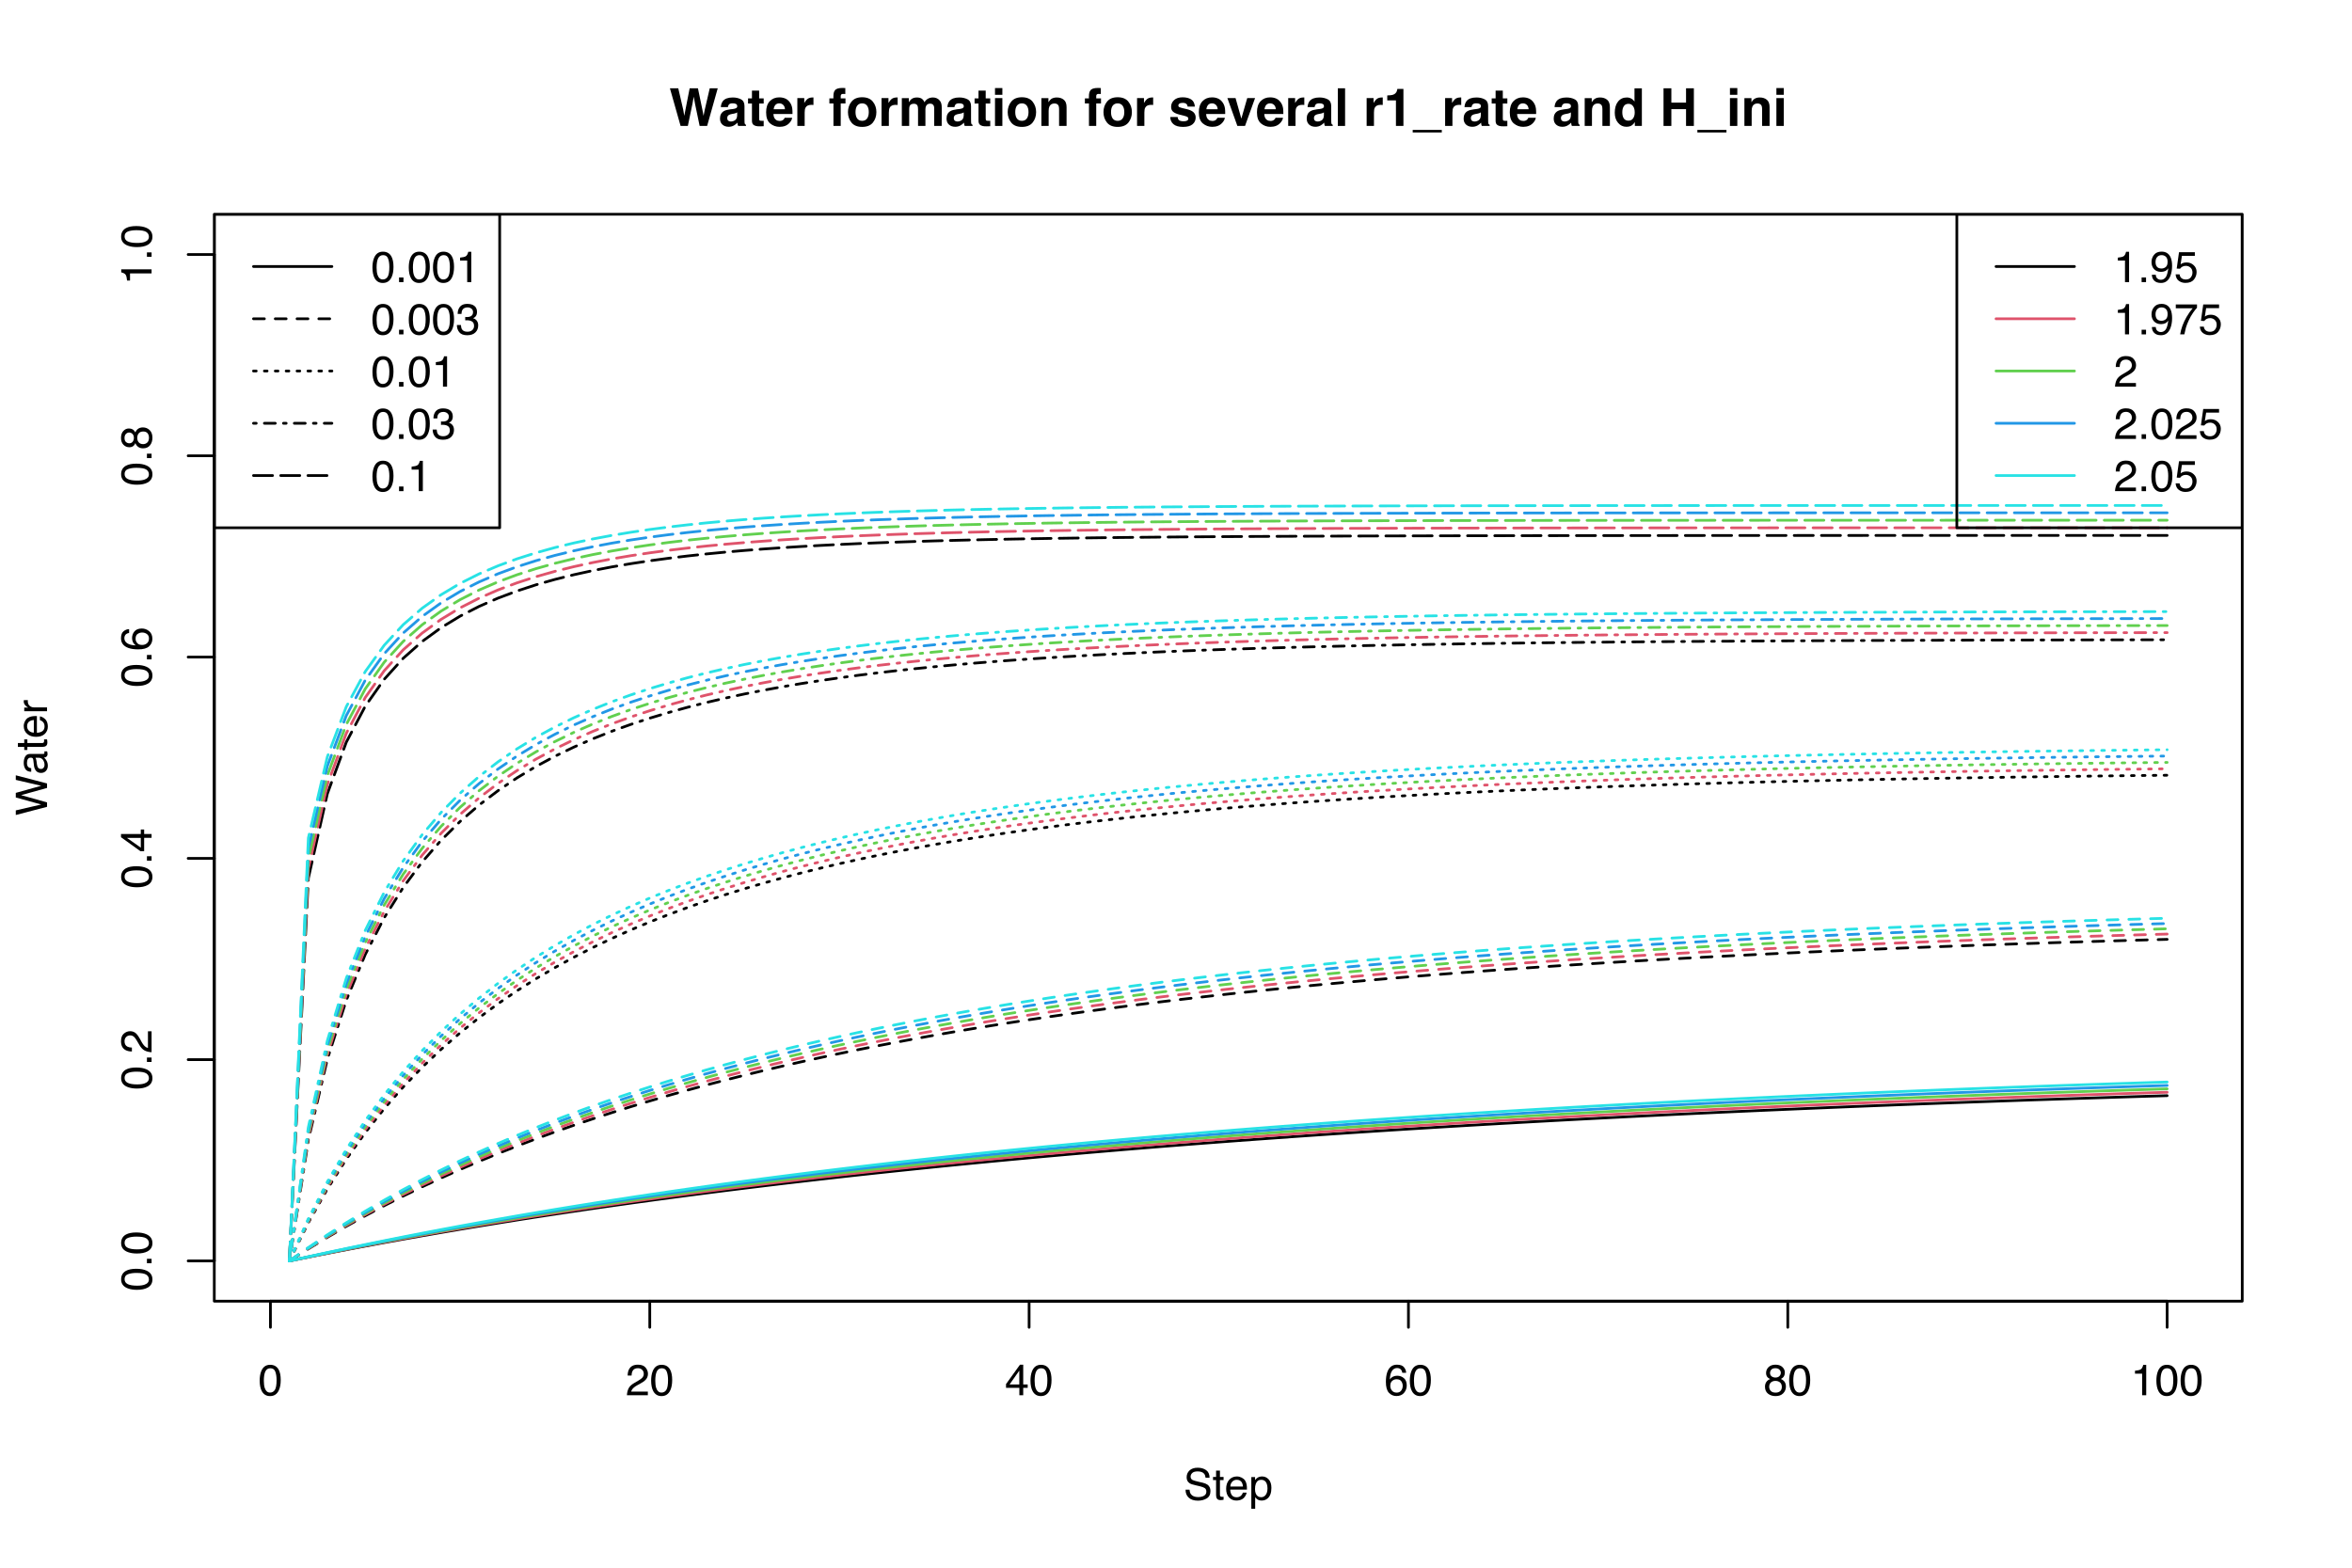 <?xml version="1.0" encoding="UTF-8"?>
<svg xmlns="http://www.w3.org/2000/svg" xmlns:xlink="http://www.w3.org/1999/xlink" width="648pt" height="432pt" viewBox="0 0 648 432" version="1.1">
<defs>
<g>
<symbol overflow="visible" id="glyph0-0">
<path style="stroke:none;" d="M 0.391 0 L 0.391 -8.609 L 7.219 -8.609 L 7.219 0 Z M 6.141 -1.078 L 6.141 -7.531 L 1.469 -7.531 L 1.469 -1.078 Z M 6.141 -1.078 "/>
</symbol>
<symbol overflow="visible" id="glyph0-1">
<path style="stroke:none;" d="M 3.25 -8.391 C 4.332 -8.391 5.117 -7.941 5.609 -7.047 C 5.984 -6.359 6.172 -5.41 6.172 -4.203 C 6.172 -3.066 6 -2.125 5.656 -1.375 C 5.164 -0.301 4.359 0.234 3.234 0.234 C 2.234 0.234 1.484 -0.203 0.984 -1.078 C 0.578 -1.816 0.375 -2.801 0.375 -4.031 C 0.375 -4.977 0.5 -5.797 0.75 -6.484 C 1.207 -7.754 2.039 -8.391 3.25 -8.391 Z M 3.234 -0.734 C 3.785 -0.734 4.223 -0.973 4.547 -1.453 C 4.867 -1.941 5.031 -2.848 5.031 -4.172 C 5.031 -5.117 4.91 -5.898 4.672 -6.516 C 4.441 -7.129 3.988 -7.438 3.312 -7.438 C 2.688 -7.438 2.227 -7.145 1.938 -6.562 C 1.656 -5.977 1.516 -5.117 1.516 -3.984 C 1.516 -3.129 1.609 -2.441 1.797 -1.922 C 2.078 -1.129 2.555 -0.734 3.234 -0.734 Z M 3.234 -0.734 "/>
</symbol>
<symbol overflow="visible" id="glyph0-2">
<path style="stroke:none;" d="M 0.375 0 C 0.414 -0.719 0.566 -1.344 0.828 -1.875 C 1.086 -2.414 1.594 -2.906 2.344 -3.344 L 3.469 -4 C 3.969 -4.289 4.32 -4.539 4.531 -4.75 C 4.852 -5.07 5.016 -5.441 5.016 -5.859 C 5.016 -6.348 4.863 -6.734 4.562 -7.016 C 4.27 -7.305 3.883 -7.453 3.406 -7.453 C 2.676 -7.453 2.176 -7.18 1.906 -6.641 C 1.75 -6.336 1.664 -5.93 1.656 -5.422 L 0.578 -5.422 C 0.586 -6.148 0.723 -6.742 0.984 -7.203 C 1.441 -8.016 2.25 -8.422 3.406 -8.422 C 4.363 -8.422 5.062 -8.16 5.5 -7.641 C 5.945 -7.117 6.172 -6.539 6.172 -5.906 C 6.172 -5.238 5.938 -4.664 5.469 -4.188 C 5.195 -3.906 4.707 -3.566 4 -3.172 L 3.188 -2.734 C 2.812 -2.523 2.516 -2.32 2.297 -2.125 C 1.898 -1.789 1.648 -1.414 1.547 -1 L 6.141 -1 L 6.141 0 Z M 0.375 0 "/>
</symbol>
<symbol overflow="visible" id="glyph0-3">
<path style="stroke:none;" d="M 3.969 -2.969 L 3.969 -6.781 L 1.281 -2.969 Z M 3.984 0 L 3.984 -2.047 L 0.312 -2.047 L 0.312 -3.078 L 4.156 -8.422 L 5.047 -8.422 L 5.047 -2.969 L 6.281 -2.969 L 6.281 -2.047 L 5.047 -2.047 L 5.047 0 Z M 3.984 0 "/>
</symbol>
<symbol overflow="visible" id="glyph0-4">
<path style="stroke:none;" d="M 3.516 -8.422 C 4.453 -8.422 5.102 -8.176 5.469 -7.688 C 5.844 -7.207 6.031 -6.707 6.031 -6.188 L 4.984 -6.188 C 4.922 -6.52 4.82 -6.781 4.688 -6.969 C 4.426 -7.32 4.039 -7.5 3.531 -7.5 C 2.938 -7.5 2.461 -7.223 2.109 -6.672 C 1.766 -6.129 1.578 -5.352 1.547 -4.344 C 1.785 -4.695 2.086 -4.961 2.453 -5.141 C 2.785 -5.297 3.16 -5.375 3.578 -5.375 C 4.285 -5.375 4.898 -5.148 5.422 -4.703 C 5.941 -4.254 6.203 -3.582 6.203 -2.688 C 6.203 -1.926 5.953 -1.25 5.453 -0.656 C 4.961 -0.07 4.258 0.219 3.344 0.219 C 2.551 0.219 1.867 -0.078 1.297 -0.672 C 0.734 -1.273 0.453 -2.281 0.453 -3.688 C 0.453 -4.727 0.578 -5.613 0.828 -6.344 C 1.316 -7.727 2.211 -8.422 3.516 -8.422 Z M 3.438 -0.719 C 3.988 -0.719 4.398 -0.906 4.672 -1.281 C 4.953 -1.656 5.094 -2.098 5.094 -2.609 C 5.094 -3.035 4.969 -3.441 4.719 -3.828 C 4.477 -4.211 4.031 -4.406 3.375 -4.406 C 2.926 -4.406 2.531 -4.254 2.188 -3.953 C 1.844 -3.66 1.672 -3.211 1.672 -2.609 C 1.672 -2.078 1.828 -1.629 2.141 -1.266 C 2.453 -0.898 2.883 -0.719 3.438 -0.719 Z M 3.438 -0.719 "/>
</symbol>
<symbol overflow="visible" id="glyph0-5">
<path style="stroke:none;" d="M 3.266 -4.875 C 3.734 -4.875 4.098 -5.004 4.359 -5.266 C 4.617 -5.523 4.75 -5.832 4.75 -6.188 C 4.75 -6.5 4.625 -6.785 4.375 -7.047 C 4.125 -7.316 3.742 -7.453 3.234 -7.453 C 2.723 -7.453 2.352 -7.316 2.125 -7.047 C 1.895 -6.785 1.781 -6.484 1.781 -6.141 C 1.781 -5.742 1.926 -5.43 2.219 -5.203 C 2.52 -4.984 2.867 -4.875 3.266 -4.875 Z M 3.328 -0.719 C 3.816 -0.719 4.223 -0.848 4.547 -1.109 C 4.867 -1.379 5.031 -1.773 5.031 -2.297 C 5.031 -2.836 4.863 -3.25 4.531 -3.531 C 4.195 -3.812 3.77 -3.953 3.25 -3.953 C 2.75 -3.953 2.336 -3.805 2.016 -3.516 C 1.703 -3.234 1.547 -2.836 1.547 -2.328 C 1.547 -1.891 1.691 -1.508 1.984 -1.188 C 2.273 -0.875 2.723 -0.719 3.328 -0.719 Z M 1.828 -4.469 C 1.535 -4.594 1.305 -4.738 1.141 -4.906 C 0.836 -5.219 0.688 -5.625 0.688 -6.125 C 0.688 -6.75 0.91 -7.285 1.359 -7.734 C 1.816 -8.191 2.457 -8.422 3.281 -8.422 C 4.094 -8.422 4.723 -8.207 5.172 -7.781 C 5.629 -7.352 5.859 -6.859 5.859 -6.297 C 5.859 -5.773 5.727 -5.348 5.469 -5.016 C 5.32 -4.836 5.094 -4.66 4.781 -4.484 C 5.125 -4.328 5.395 -4.145 5.594 -3.938 C 5.969 -3.539 6.156 -3.031 6.156 -2.406 C 6.156 -1.664 5.906 -1.039 5.406 -0.531 C 4.914 -0.02 4.219 0.234 3.312 0.234 C 2.488 0.234 1.797 0.016 1.234 -0.422 C 0.672 -0.867 0.391 -1.516 0.391 -2.359 C 0.391 -2.848 0.508 -3.273 0.75 -3.641 C 0.988 -4.004 1.348 -4.281 1.828 -4.469 Z M 1.828 -4.469 "/>
</symbol>
<symbol overflow="visible" id="glyph0-6">
<path style="stroke:none;" d="M 1.156 -5.938 L 1.156 -6.75 C 1.914 -6.82 2.441 -6.945 2.734 -7.125 C 3.035 -7.301 3.266 -7.711 3.422 -8.359 L 4.25 -8.359 L 4.25 0 L 3.125 0 L 3.125 -5.938 Z M 1.156 -5.938 "/>
</symbol>
<symbol overflow="visible" id="glyph0-7">
<path style="stroke:none;" d="M 1.672 -2.781 C 1.703 -2.289 1.816 -1.895 2.016 -1.594 C 2.41 -1.02 3.094 -0.734 4.062 -0.734 C 4.5 -0.734 4.898 -0.797 5.266 -0.922 C 5.961 -1.16 6.312 -1.594 6.312 -2.219 C 6.312 -2.688 6.16 -3.02 5.859 -3.219 C 5.566 -3.414 5.102 -3.586 4.469 -3.734 L 3.312 -4 C 2.539 -4.164 2 -4.352 1.688 -4.562 C 1.145 -4.926 0.875 -5.461 0.875 -6.172 C 0.875 -6.953 1.141 -7.586 1.672 -8.078 C 2.203 -8.578 2.957 -8.828 3.938 -8.828 C 4.844 -8.828 5.609 -8.609 6.234 -8.172 C 6.867 -7.734 7.188 -7.035 7.188 -6.078 L 6.094 -6.078 C 6.031 -6.547 5.906 -6.898 5.719 -7.141 C 5.363 -7.586 4.758 -7.812 3.906 -7.812 C 3.219 -7.812 2.723 -7.664 2.422 -7.375 C 2.117 -7.094 1.969 -6.758 1.969 -6.375 C 1.969 -5.957 2.145 -5.648 2.5 -5.453 C 2.727 -5.328 3.25 -5.172 4.062 -4.984 L 5.281 -4.703 C 5.852 -4.566 6.301 -4.383 6.625 -4.156 C 7.164 -3.758 7.438 -3.176 7.438 -2.406 C 7.438 -1.457 7.086 -0.773 6.391 -0.359 C 5.703 0.047 4.898 0.25 3.984 0.25 C 2.91 0.25 2.07 -0.02 1.469 -0.562 C 0.863 -1.113 0.566 -1.852 0.578 -2.781 Z M 4.031 -8.844 Z M 4.031 -8.844 "/>
</symbol>
<symbol overflow="visible" id="glyph0-8">
<path style="stroke:none;" d="M 0.984 -8.031 L 2.047 -8.031 L 2.047 -6.281 L 3.047 -6.281 L 3.047 -5.422 L 2.047 -5.422 L 2.047 -1.312 C 2.047 -1.094 2.125 -0.945 2.281 -0.875 C 2.352 -0.832 2.488 -0.812 2.688 -0.812 C 2.738 -0.812 2.789 -0.812 2.844 -0.812 C 2.906 -0.82 2.973 -0.828 3.047 -0.828 L 3.047 0 C 2.93 0.031 2.805 0.051 2.672 0.062 C 2.547 0.082 2.406 0.094 2.25 0.094 C 1.758 0.094 1.426 -0.031 1.25 -0.281 C 1.07 -0.531 0.984 -0.859 0.984 -1.266 L 0.984 -5.422 L 0.141 -5.422 L 0.141 -6.281 L 0.984 -6.281 Z M 0.984 -8.031 "/>
</symbol>
<symbol overflow="visible" id="glyph0-9">
<path style="stroke:none;" d="M 3.391 -6.422 C 3.836 -6.422 4.27 -6.316 4.688 -6.109 C 5.102 -5.898 5.422 -5.629 5.641 -5.297 C 5.848 -4.973 5.988 -4.602 6.062 -4.188 C 6.125 -3.895 6.156 -3.43 6.156 -2.797 L 1.547 -2.797 C 1.566 -2.16 1.719 -1.648 2 -1.266 C 2.281 -0.879 2.719 -0.688 3.312 -0.688 C 3.863 -0.688 4.301 -0.867 4.625 -1.234 C 4.812 -1.441 4.945 -1.688 5.031 -1.969 L 6.062 -1.969 C 6.039 -1.738 5.953 -1.484 5.797 -1.203 C 5.641 -0.922 5.469 -0.688 5.281 -0.5 C 4.957 -0.188 4.555 0.02 4.078 0.125 C 3.828 0.188 3.539 0.219 3.219 0.219 C 2.438 0.219 1.773 -0.062 1.234 -0.625 C 0.691 -1.195 0.422 -1.992 0.422 -3.016 C 0.422 -4.023 0.691 -4.844 1.234 -5.469 C 1.785 -6.102 2.504 -6.422 3.391 -6.422 Z M 5.062 -3.641 C 5.02 -4.098 4.922 -4.461 4.766 -4.734 C 4.484 -5.242 4.004 -5.5 3.328 -5.5 C 2.836 -5.5 2.426 -5.32 2.094 -4.969 C 1.77 -4.625 1.598 -4.18 1.578 -3.641 Z M 3.281 -6.422 Z M 3.281 -6.422 "/>
</symbol>
<symbol overflow="visible" id="glyph0-10">
<path style="stroke:none;" d="M 3.422 -0.703 C 3.91 -0.703 4.316 -0.91 4.641 -1.328 C 4.973 -1.742 5.141 -2.359 5.141 -3.172 C 5.141 -3.672 5.066 -4.102 4.922 -4.469 C 4.648 -5.156 4.148 -5.5 3.422 -5.5 C 2.691 -5.5 2.191 -5.133 1.922 -4.406 C 1.773 -4.02 1.703 -3.523 1.703 -2.922 C 1.703 -2.43 1.773 -2.02 1.922 -1.688 C 2.191 -1.031 2.691 -0.703 3.422 -0.703 Z M 0.688 -6.25 L 1.719 -6.25 L 1.719 -5.422 C 1.926 -5.703 2.156 -5.922 2.406 -6.078 C 2.758 -6.305 3.176 -6.422 3.656 -6.422 C 4.375 -6.422 4.977 -6.148 5.469 -5.609 C 5.969 -5.066 6.219 -4.289 6.219 -3.281 C 6.219 -1.906 5.859 -0.926 5.141 -0.344 C 4.691 0.031 4.164 0.219 3.562 0.219 C 3.094 0.219 2.695 0.113 2.375 -0.094 C 2.188 -0.219 1.977 -0.422 1.75 -0.703 L 1.75 2.5 L 0.688 2.5 Z M 0.688 -6.25 "/>
</symbol>
<symbol overflow="visible" id="glyph0-11">
<path style="stroke:none;" d="M 1.031 -1.281 L 2.25 -1.281 L 2.25 0 L 1.031 0 Z M 1.031 -1.281 "/>
</symbol>
<symbol overflow="visible" id="glyph0-12">
<path style="stroke:none;" d="M 3.125 0.234 C 2.125 0.234 1.398 -0.035 0.953 -0.578 C 0.504 -1.129 0.281 -1.797 0.281 -2.578 L 1.391 -2.578 C 1.43 -2.035 1.531 -1.641 1.688 -1.391 C 1.969 -0.953 2.461 -0.734 3.172 -0.734 C 3.734 -0.734 4.18 -0.879 4.516 -1.172 C 4.848 -1.473 5.016 -1.859 5.016 -2.328 C 5.016 -2.898 4.836 -3.301 4.484 -3.531 C 4.129 -3.77 3.641 -3.891 3.016 -3.891 C 2.941 -3.891 2.867 -3.883 2.797 -3.875 C 2.723 -3.875 2.648 -3.875 2.578 -3.875 L 2.578 -4.812 C 2.691 -4.789 2.785 -4.781 2.859 -4.781 C 2.93 -4.781 3.008 -4.781 3.094 -4.781 C 3.488 -4.781 3.812 -4.844 4.062 -4.969 C 4.508 -5.188 4.734 -5.578 4.734 -6.141 C 4.734 -6.555 4.582 -6.875 4.281 -7.094 C 3.988 -7.32 3.645 -7.438 3.25 -7.438 C 2.551 -7.438 2.066 -7.203 1.797 -6.734 C 1.648 -6.484 1.566 -6.117 1.547 -5.641 L 0.5 -5.641 C 0.5 -6.266 0.625 -6.797 0.875 -7.234 C 1.301 -8.016 2.055 -8.406 3.141 -8.406 C 3.992 -8.406 4.656 -8.211 5.125 -7.828 C 5.594 -7.453 5.828 -6.898 5.828 -6.172 C 5.828 -5.66 5.691 -5.242 5.422 -4.922 C 5.242 -4.723 5.02 -4.566 4.75 -4.453 C 5.188 -4.328 5.531 -4.094 5.781 -3.75 C 6.031 -3.406 6.156 -2.984 6.156 -2.484 C 6.156 -1.68 5.891 -1.023 5.359 -0.516 C 4.836 -0.016 4.094 0.234 3.125 0.234 Z M 3.125 0.234 "/>
</symbol>
<symbol overflow="visible" id="glyph0-13">
<path style="stroke:none;" d="M 1.594 -2.031 C 1.625 -1.445 1.848 -1.047 2.266 -0.828 C 2.484 -0.703 2.727 -0.641 3 -0.641 C 3.5 -0.641 3.926 -0.848 4.281 -1.266 C 4.633 -1.691 4.891 -2.547 5.047 -3.828 C 4.805 -3.461 4.516 -3.203 4.172 -3.047 C 3.828 -2.898 3.453 -2.828 3.047 -2.828 C 2.242 -2.828 1.602 -3.078 1.125 -3.578 C 0.656 -4.086 0.422 -4.738 0.422 -5.531 C 0.422 -6.289 0.656 -6.957 1.125 -7.531 C 1.594 -8.113 2.281 -8.406 3.188 -8.406 C 4.406 -8.406 5.25 -7.852 5.719 -6.75 C 5.969 -6.145 6.094 -5.391 6.094 -4.484 C 6.094 -3.453 5.941 -2.539 5.641 -1.75 C 5.129 -0.426 4.258 0.234 3.031 0.234 C 2.219 0.234 1.598 0.02 1.172 -0.406 C 0.742 -0.844 0.531 -1.383 0.531 -2.031 Z M 3.188 -3.75 C 3.613 -3.75 4 -3.883 4.344 -4.156 C 4.688 -4.438 4.859 -4.922 4.859 -5.609 C 4.859 -6.223 4.703 -6.68 4.391 -6.984 C 4.078 -7.285 3.68 -7.438 3.203 -7.438 C 2.691 -7.438 2.285 -7.266 1.984 -6.922 C 1.68 -6.578 1.531 -6.113 1.531 -5.531 C 1.531 -4.988 1.66 -4.555 1.922 -4.234 C 2.191 -3.91 2.613 -3.75 3.188 -3.75 Z M 3.188 -3.75 "/>
</symbol>
<symbol overflow="visible" id="glyph0-14">
<path style="stroke:none;" d="M 1.484 -2.141 C 1.555 -1.535 1.836 -1.117 2.328 -0.891 C 2.578 -0.773 2.863 -0.719 3.188 -0.719 C 3.812 -0.719 4.273 -0.914 4.578 -1.312 C 4.879 -1.707 5.031 -2.148 5.031 -2.641 C 5.031 -3.223 4.848 -3.676 4.484 -4 C 4.129 -4.32 3.703 -4.484 3.203 -4.484 C 2.836 -4.484 2.523 -4.41 2.266 -4.266 C 2.004 -4.129 1.785 -3.938 1.609 -3.688 L 0.688 -3.734 L 1.328 -8.25 L 5.688 -8.25 L 5.688 -7.234 L 2.125 -7.234 L 1.766 -4.906 C 1.961 -5.051 2.148 -5.16 2.328 -5.234 C 2.641 -5.359 3 -5.422 3.406 -5.422 C 4.176 -5.422 4.828 -5.172 5.359 -4.672 C 5.898 -4.18 6.172 -3.555 6.172 -2.797 C 6.172 -2.004 5.922 -1.301 5.422 -0.688 C 4.93 -0.082 4.148 0.219 3.078 0.219 C 2.398 0.219 1.797 0.023 1.266 -0.359 C 0.742 -0.742 0.453 -1.336 0.391 -2.141 Z M 1.484 -2.141 "/>
</symbol>
<symbol overflow="visible" id="glyph0-15">
<path style="stroke:none;" d="M 6.281 -8.25 L 6.281 -7.328 C 6.008 -7.066 5.648 -6.613 5.203 -5.969 C 4.754 -5.32 4.359 -4.625 4.016 -3.875 C 3.672 -3.133 3.41 -2.469 3.234 -1.875 C 3.129 -1.488 2.984 -0.863 2.797 0 L 1.641 0 C 1.898 -1.602 2.484 -3.195 3.391 -4.781 C 3.93 -5.707 4.492 -6.508 5.078 -7.188 L 0.438 -7.188 L 0.438 -8.25 Z M 6.281 -8.25 "/>
</symbol>
<symbol overflow="visible" id="glyph1-0">
<path style="stroke:none;" d="M 0 -0.391 L -8.609 -0.391 L -8.609 -7.219 L 0 -7.219 Z M -1.078 -6.141 L -7.531 -6.141 L -7.531 -1.469 L -1.078 -1.469 Z M -1.078 -6.141 "/>
</symbol>
<symbol overflow="visible" id="glyph1-1">
<path style="stroke:none;" d="M -8.391 -3.25 C -8.391 -4.332 -7.941 -5.117 -7.047 -5.609 C -6.359 -5.984 -5.41 -6.172 -4.203 -6.172 C -3.066 -6.172 -2.125 -6 -1.375 -5.656 C -0.301 -5.164 0.234 -4.359 0.234 -3.234 C 0.234 -2.234 -0.203 -1.484 -1.078 -0.984 C -1.816 -0.578 -2.801 -0.375 -4.031 -0.375 C -4.977 -0.375 -5.797 -0.5 -6.484 -0.75 C -7.754 -1.207 -8.391 -2.039 -8.391 -3.25 Z M -0.734 -3.234 C -0.734 -3.785 -0.973 -4.223 -1.453 -4.547 C -1.941 -4.867 -2.848 -5.031 -4.172 -5.031 C -5.117 -5.031 -5.898 -4.91 -6.516 -4.672 C -7.129 -4.441 -7.438 -3.988 -7.438 -3.312 C -7.438 -2.688 -7.145 -2.227 -6.562 -1.938 C -5.977 -1.656 -5.117 -1.516 -3.984 -1.516 C -3.129 -1.516 -2.441 -1.609 -1.922 -1.797 C -1.129 -2.078 -0.734 -2.555 -0.734 -3.234 Z M -0.734 -3.234 "/>
</symbol>
<symbol overflow="visible" id="glyph1-2">
<path style="stroke:none;" d="M -1.281 -1.031 L -1.281 -2.25 L 0 -2.25 L 0 -1.031 Z M -1.281 -1.031 "/>
</symbol>
<symbol overflow="visible" id="glyph1-3">
<path style="stroke:none;" d="M 0 -0.375 C -0.719 -0.414 -1.344 -0.566 -1.875 -0.828 C -2.414 -1.086 -2.906 -1.594 -3.344 -2.344 L -4 -3.469 C -4.289 -3.969 -4.539 -4.32 -4.75 -4.531 C -5.07 -4.852 -5.441 -5.016 -5.859 -5.016 C -6.348 -5.016 -6.734 -4.863 -7.016 -4.562 C -7.305 -4.27 -7.453 -3.883 -7.453 -3.406 C -7.453 -2.676 -7.18 -2.176 -6.641 -1.906 C -6.336 -1.75 -5.93 -1.664 -5.422 -1.656 L -5.422 -0.578 C -6.148 -0.586 -6.742 -0.723 -7.203 -0.984 C -8.016 -1.441 -8.422 -2.25 -8.422 -3.406 C -8.422 -4.363 -8.16 -5.062 -7.641 -5.5 C -7.117 -5.945 -6.539 -6.172 -5.906 -6.172 C -5.238 -6.172 -4.664 -5.938 -4.188 -5.469 C -3.906 -5.195 -3.566 -4.707 -3.172 -4 L -2.734 -3.188 C -2.523 -2.812 -2.32 -2.516 -2.125 -2.297 C -1.789 -1.898 -1.414 -1.648 -1 -1.547 L -1 -6.141 L 0 -6.141 Z M 0 -0.375 "/>
</symbol>
<symbol overflow="visible" id="glyph1-4">
<path style="stroke:none;" d="M -2.969 -3.969 L -6.781 -3.969 L -2.969 -1.281 Z M 0 -3.984 L -2.047 -3.984 L -2.047 -0.312 L -3.078 -0.312 L -8.422 -4.156 L -8.422 -5.047 L -2.969 -5.047 L -2.969 -6.281 L -2.047 -6.281 L -2.047 -5.047 L 0 -5.047 Z M 0 -3.984 "/>
</symbol>
<symbol overflow="visible" id="glyph1-5">
<path style="stroke:none;" d="M -8.422 -3.516 C -8.422 -4.453 -8.176 -5.102 -7.688 -5.469 C -7.207 -5.844 -6.707 -6.031 -6.188 -6.031 L -6.188 -4.984 C -6.52 -4.922 -6.781 -4.82 -6.969 -4.688 C -7.32 -4.426 -7.5 -4.039 -7.5 -3.531 C -7.5 -2.938 -7.223 -2.461 -6.672 -2.109 C -6.129 -1.766 -5.352 -1.578 -4.344 -1.547 C -4.695 -1.785 -4.961 -2.086 -5.141 -2.453 C -5.297 -2.785 -5.375 -3.16 -5.375 -3.578 C -5.375 -4.285 -5.148 -4.898 -4.703 -5.422 C -4.254 -5.941 -3.582 -6.203 -2.688 -6.203 C -1.926 -6.203 -1.25 -5.953 -0.656 -5.453 C -0.07 -4.961 0.219 -4.258 0.219 -3.344 C 0.219 -2.551 -0.078 -1.867 -0.672 -1.297 C -1.273 -0.734 -2.281 -0.453 -3.688 -0.453 C -4.727 -0.453 -5.613 -0.578 -6.344 -0.828 C -7.727 -1.316 -8.422 -2.211 -8.422 -3.516 Z M -0.719 -3.438 C -0.719 -3.988 -0.906 -4.398 -1.281 -4.672 C -1.656 -4.953 -2.098 -5.094 -2.609 -5.094 C -3.035 -5.094 -3.441 -4.969 -3.828 -4.719 C -4.211 -4.477 -4.406 -4.031 -4.406 -3.375 C -4.406 -2.926 -4.254 -2.531 -3.953 -2.188 C -3.66 -1.844 -3.211 -1.672 -2.609 -1.672 C -2.078 -1.672 -1.629 -1.828 -1.266 -2.141 C -0.898 -2.453 -0.719 -2.883 -0.719 -3.438 Z M -0.719 -3.438 "/>
</symbol>
<symbol overflow="visible" id="glyph1-6">
<path style="stroke:none;" d="M -4.875 -3.266 C -4.875 -3.734 -5.004 -4.098 -5.266 -4.359 C -5.523 -4.617 -5.832 -4.75 -6.188 -4.75 C -6.5 -4.75 -6.785 -4.625 -7.047 -4.375 C -7.316 -4.125 -7.453 -3.742 -7.453 -3.234 C -7.453 -2.723 -7.316 -2.352 -7.047 -2.125 C -6.785 -1.895 -6.484 -1.781 -6.141 -1.781 C -5.742 -1.781 -5.43 -1.926 -5.203 -2.219 C -4.984 -2.52 -4.875 -2.867 -4.875 -3.266 Z M -0.719 -3.328 C -0.719 -3.816 -0.848 -4.223 -1.109 -4.547 C -1.379 -4.867 -1.773 -5.031 -2.297 -5.031 C -2.836 -5.031 -3.25 -4.863 -3.531 -4.531 C -3.812 -4.195 -3.953 -3.77 -3.953 -3.25 C -3.953 -2.75 -3.805 -2.336 -3.516 -2.016 C -3.234 -1.703 -2.836 -1.547 -2.328 -1.547 C -1.891 -1.547 -1.508 -1.691 -1.188 -1.984 C -0.875 -2.273 -0.719 -2.723 -0.719 -3.328 Z M -4.469 -1.828 C -4.594 -1.535 -4.738 -1.305 -4.906 -1.141 C -5.219 -0.836 -5.625 -0.688 -6.125 -0.688 C -6.75 -0.688 -7.285 -0.91 -7.734 -1.359 C -8.191 -1.816 -8.422 -2.457 -8.422 -3.281 C -8.422 -4.094 -8.207 -4.723 -7.781 -5.172 C -7.352 -5.629 -6.859 -5.859 -6.297 -5.859 C -5.773 -5.859 -5.348 -5.727 -5.016 -5.469 C -4.836 -5.32 -4.66 -5.094 -4.484 -4.781 C -4.328 -5.125 -4.145 -5.395 -3.938 -5.594 C -3.539 -5.969 -3.031 -6.156 -2.406 -6.156 C -1.664 -6.156 -1.039 -5.906 -0.531 -5.406 C -0.02 -4.914 0.234 -4.219 0.234 -3.312 C 0.234 -2.488 0.016 -1.797 -0.422 -1.234 C -0.867 -0.672 -1.516 -0.391 -2.359 -0.391 C -2.848 -0.391 -3.273 -0.508 -3.641 -0.75 C -4.004 -0.988 -4.281 -1.348 -4.469 -1.828 Z M -4.469 -1.828 "/>
</symbol>
<symbol overflow="visible" id="glyph1-7">
<path style="stroke:none;" d="M -5.938 -1.156 L -6.75 -1.156 C -6.82 -1.914 -6.945 -2.441 -7.125 -2.734 C -7.301 -3.035 -7.711 -3.266 -8.359 -3.422 L -8.359 -4.25 L 0 -4.25 L 0 -3.125 L -5.938 -3.125 Z M -5.938 -1.156 "/>
</symbol>
<symbol overflow="visible" id="glyph1-8">
<path style="stroke:none;" d="M -8.609 -1.484 L -1.609 -3.109 L -8.609 -5.047 L -8.609 -6.312 L -1.609 -8.266 L -8.609 -9.891 L -8.609 -11.156 L 0 -8.906 L 0 -7.672 L -7.141 -5.688 L 0 -3.688 L 0 -2.469 L -8.609 -0.219 Z M -8.609 -1.484 "/>
</symbol>
<symbol overflow="visible" id="glyph1-9">
<path style="stroke:none;" d="M -1.672 -1.578 C -1.367 -1.578 -1.129 -1.688 -0.953 -1.906 C -0.773 -2.133 -0.688 -2.398 -0.688 -2.703 C -0.688 -3.078 -0.77 -3.438 -0.938 -3.781 C -1.227 -4.375 -1.695 -4.672 -2.344 -4.672 L -3.188 -4.672 C -3.113 -4.535 -3.047 -4.363 -2.984 -4.156 C -2.93 -3.957 -2.895 -3.758 -2.875 -3.562 L -2.797 -2.938 C -2.742 -2.551 -2.66 -2.258 -2.547 -2.062 C -2.367 -1.738 -2.078 -1.578 -1.672 -1.578 Z M -3.797 -4.141 C -3.828 -4.379 -3.93 -4.539 -4.109 -4.625 C -4.203 -4.664 -4.336 -4.688 -4.516 -4.688 C -4.867 -4.688 -5.125 -4.555 -5.281 -4.297 C -5.445 -4.047 -5.531 -3.688 -5.531 -3.219 C -5.531 -2.664 -5.383 -2.273 -5.094 -2.047 C -4.926 -1.91 -4.68 -1.82 -4.359 -1.781 L -4.359 -0.797 C -5.129 -0.816 -5.664 -1.066 -5.969 -1.547 C -6.27 -2.035 -6.422 -2.598 -6.422 -3.234 C -6.422 -3.973 -6.281 -4.57 -6 -5.031 C -5.719 -5.488 -5.281 -5.719 -4.688 -5.719 L -1.078 -5.719 C -0.973 -5.719 -0.883 -5.738 -0.812 -5.781 C -0.75 -5.832 -0.719 -5.93 -0.719 -6.078 C -0.719 -6.117 -0.719 -6.164 -0.719 -6.219 C -0.727 -6.281 -0.738 -6.348 -0.75 -6.422 L 0.031 -6.422 C 0.07 -6.254 0.098 -6.125 0.109 -6.031 C 0.129 -5.945 0.141 -5.832 0.141 -5.688 C 0.141 -5.32 0.008 -5.062 -0.25 -4.906 C -0.383 -4.812 -0.578 -4.75 -0.828 -4.719 C -0.547 -4.5 -0.301 -4.188 -0.094 -3.781 C 0.113 -3.383 0.219 -2.945 0.219 -2.469 C 0.219 -1.883 0.039 -1.406 -0.312 -1.031 C -0.664 -0.664 -1.109 -0.484 -1.641 -0.484 C -2.223 -0.484 -2.676 -0.664 -3 -1.031 C -3.32 -1.395 -3.52 -1.867 -3.594 -2.453 Z M -6.422 -3.266 Z M -6.422 -3.266 "/>
</symbol>
<symbol overflow="visible" id="glyph1-10">
<path style="stroke:none;" d="M -8.031 -0.984 L -8.031 -2.047 L -6.281 -2.047 L -6.281 -3.047 L -5.422 -3.047 L -5.422 -2.047 L -1.312 -2.047 C -1.094 -2.047 -0.945 -2.125 -0.875 -2.281 C -0.832 -2.352 -0.812 -2.488 -0.812 -2.688 C -0.812 -2.738 -0.812 -2.789 -0.812 -2.844 C -0.82 -2.906 -0.828 -2.973 -0.828 -3.047 L 0 -3.047 C 0.031 -2.93 0.051 -2.805 0.062 -2.672 C 0.082 -2.547 0.094 -2.406 0.094 -2.25 C 0.094 -1.758 -0.031 -1.426 -0.281 -1.25 C -0.531 -1.07 -0.859 -0.984 -1.266 -0.984 L -5.422 -0.984 L -5.422 -0.141 L -6.281 -0.141 L -6.281 -0.984 Z M -8.031 -0.984 "/>
</symbol>
<symbol overflow="visible" id="glyph1-11">
<path style="stroke:none;" d="M -6.422 -3.391 C -6.422 -3.836 -6.316 -4.27 -6.109 -4.688 C -5.898 -5.102 -5.629 -5.422 -5.297 -5.641 C -4.973 -5.848 -4.602 -5.988 -4.188 -6.062 C -3.895 -6.125 -3.43 -6.156 -2.797 -6.156 L -2.797 -1.547 C -2.16 -1.566 -1.648 -1.719 -1.266 -2 C -0.879 -2.281 -0.688 -2.719 -0.688 -3.312 C -0.688 -3.863 -0.867 -4.301 -1.234 -4.625 C -1.441 -4.812 -1.688 -4.945 -1.969 -5.031 L -1.969 -6.062 C -1.738 -6.039 -1.484 -5.953 -1.203 -5.797 C -0.922 -5.641 -0.688 -5.469 -0.5 -5.281 C -0.188 -4.957 0.02 -4.555 0.125 -4.078 C 0.188 -3.828 0.219 -3.539 0.219 -3.219 C 0.219 -2.438 -0.062 -1.773 -0.625 -1.234 C -1.195 -0.691 -1.992 -0.422 -3.016 -0.422 C -4.023 -0.422 -4.844 -0.691 -5.469 -1.234 C -6.102 -1.785 -6.422 -2.504 -6.422 -3.391 Z M -3.641 -5.062 C -4.098 -5.02 -4.461 -4.922 -4.734 -4.766 C -5.242 -4.484 -5.5 -4.004 -5.5 -3.328 C -5.5 -2.836 -5.32 -2.426 -4.969 -2.094 C -4.625 -1.77 -4.18 -1.598 -3.641 -1.578 Z M -6.422 -3.281 Z M -6.422 -3.281 "/>
</symbol>
<symbol overflow="visible" id="glyph1-12">
<path style="stroke:none;" d="M -6.281 -0.797 L -6.281 -1.812 L -5.188 -1.812 C -5.406 -1.883 -5.664 -2.082 -5.969 -2.406 C -6.27 -2.727 -6.422 -3.098 -6.422 -3.516 C -6.422 -3.535 -6.414 -3.566 -6.406 -3.609 C -6.406 -3.66 -6.398 -3.742 -6.391 -3.859 L -5.281 -3.859 C -5.289 -3.797 -5.297 -3.738 -5.297 -3.688 C -5.297 -3.633 -5.297 -3.578 -5.297 -3.516 C -5.297 -2.984 -5.125 -2.57 -4.781 -2.281 C -4.445 -2 -4.055 -1.859 -3.609 -1.859 L 0 -1.859 L 0 -0.797 Z M -6.281 -0.797 "/>
</symbol>
<symbol overflow="visible" id="glyph2-0">
<path style="stroke:none;" d="M 1.078 0 L 1.078 -10.375 L 9.438 -10.375 L 9.438 0 Z M 8.141 -1.297 L 8.141 -9.078 L 2.375 -9.078 L 2.375 -1.297 Z M 8.141 -1.297 "/>
</symbol>
<symbol overflow="visible" id="glyph2-1">
<path style="stroke:none;" d="M 2.516 -10.375 L 3.891 -4.438 L 4.172 -2.781 L 4.484 -4.391 L 5.656 -10.375 L 7.938 -10.375 L 9.172 -4.438 L 9.484 -2.781 L 9.797 -4.375 L 11.188 -10.375 L 13.391 -10.375 L 10.469 0 L 8.406 0 L 7.141 -6.062 L 6.781 -8.062 L 6.422 -6.062 L 5.156 0 L 3.156 0 L 0.219 -10.375 Z M 2.516 -10.375 "/>
</symbol>
<symbol overflow="visible" id="glyph2-2">
<path style="stroke:none;" d="M 5.156 -3.734 C 5.031 -3.648 4.906 -3.582 4.781 -3.531 C 4.656 -3.477 4.477 -3.43 4.25 -3.391 L 3.797 -3.312 C 3.379 -3.238 3.078 -3.145 2.891 -3.031 C 2.578 -2.852 2.422 -2.57 2.422 -2.188 C 2.422 -1.844 2.516 -1.594 2.703 -1.438 C 2.898 -1.289 3.133 -1.219 3.406 -1.219 C 3.832 -1.219 4.227 -1.344 4.594 -1.594 C 4.957 -1.852 5.145 -2.316 5.156 -2.984 Z M 3.953 -4.656 C 4.316 -4.707 4.578 -4.77 4.734 -4.844 C 5.023 -4.957 5.172 -5.145 5.172 -5.406 C 5.172 -5.719 5.062 -5.93 4.844 -6.047 C 4.625 -6.172 4.305 -6.234 3.891 -6.234 C 3.41 -6.234 3.07 -6.117 2.875 -5.891 C 2.738 -5.711 2.645 -5.477 2.594 -5.188 L 0.656 -5.188 C 0.695 -5.852 0.883 -6.406 1.219 -6.844 C 1.75 -7.508 2.66 -7.844 3.953 -7.844 C 4.797 -7.844 5.539 -7.676 6.188 -7.344 C 6.844 -7.008 7.172 -6.383 7.172 -5.469 L 7.172 -1.953 C 7.172 -1.703 7.176 -1.406 7.188 -1.062 C 7.195 -0.801 7.234 -0.625 7.297 -0.531 C 7.367 -0.438 7.469 -0.359 7.594 -0.297 L 7.594 0 L 5.422 0 C 5.359 -0.156 5.312 -0.301 5.281 -0.438 C 5.258 -0.57 5.242 -0.727 5.234 -0.906 C 4.953 -0.602 4.633 -0.348 4.281 -0.141 C 3.844 0.109 3.352 0.234 2.812 0.234 C 2.113 0.234 1.539 0.035 1.094 -0.359 C 0.645 -0.754 0.422 -1.316 0.422 -2.047 C 0.422 -2.984 0.781 -3.664 1.5 -4.094 C 1.906 -4.32 2.492 -4.484 3.266 -4.578 Z M 4.047 -7.875 Z M 4.047 -7.875 "/>
</symbol>
<symbol overflow="visible" id="glyph2-3">
<path style="stroke:none;" d="M 0.141 -6.172 L 0.141 -7.594 L 1.219 -7.594 L 1.219 -9.734 L 3.203 -9.734 L 3.203 -7.594 L 4.453 -7.594 L 4.453 -6.172 L 3.203 -6.172 L 3.203 -2.125 C 3.203 -1.801 3.238 -1.598 3.312 -1.516 C 3.395 -1.441 3.641 -1.406 4.047 -1.406 C 4.109 -1.406 4.172 -1.406 4.234 -1.406 C 4.305 -1.414 4.379 -1.422 4.453 -1.422 L 4.453 0.078 L 3.5 0.109 C 2.551 0.141 1.898 -0.023 1.547 -0.391 C 1.328 -0.617 1.219 -0.973 1.219 -1.453 L 1.219 -6.172 Z M 0.141 -6.172 "/>
</symbol>
<symbol overflow="visible" id="glyph2-4">
<path style="stroke:none;" d="M 3.953 -6.219 C 3.492 -6.219 3.133 -6.07 2.875 -5.781 C 2.625 -5.488 2.469 -5.094 2.406 -4.594 L 5.516 -4.594 C 5.484 -5.125 5.32 -5.523 5.031 -5.797 C 4.738 -6.078 4.379 -6.219 3.953 -6.219 Z M 3.953 -7.875 C 4.598 -7.875 5.176 -7.754 5.688 -7.516 C 6.195 -7.273 6.617 -6.895 6.953 -6.375 C 7.254 -5.926 7.445 -5.398 7.531 -4.797 C 7.582 -4.441 7.602 -3.938 7.594 -3.281 L 2.344 -3.281 C 2.375 -2.508 2.617 -1.969 3.078 -1.656 C 3.348 -1.469 3.68 -1.375 4.078 -1.375 C 4.484 -1.375 4.816 -1.488 5.078 -1.719 C 5.223 -1.844 5.348 -2.02 5.453 -2.25 L 7.5 -2.25 C 7.445 -1.789 7.207 -1.328 6.781 -0.859 C 6.125 -0.117 5.207 0.25 4.031 0.25 C 3.051 0.25 2.188 -0.062 1.438 -0.688 C 0.695 -1.312 0.328 -2.332 0.328 -3.75 C 0.328 -5.082 0.66 -6.102 1.328 -6.812 C 2.004 -7.52 2.879 -7.875 3.953 -7.875 Z M 4.094 -7.875 Z M 4.094 -7.875 "/>
</symbol>
<symbol overflow="visible" id="glyph2-5">
<path style="stroke:none;" d="M 5.094 -7.844 C 5.133 -7.844 5.164 -7.844 5.188 -7.844 C 5.219 -7.844 5.273 -7.844 5.359 -7.844 L 5.359 -5.781 C 5.234 -5.789 5.117 -5.797 5.016 -5.797 C 4.922 -5.805 4.848 -5.812 4.797 -5.812 C 3.984 -5.812 3.441 -5.551 3.172 -5.031 C 3.016 -4.738 2.938 -4.285 2.938 -3.672 L 2.938 0 L 0.922 0 L 0.922 -7.672 L 2.828 -7.672 L 2.828 -6.328 C 3.141 -6.836 3.41 -7.188 3.641 -7.375 C 4.016 -7.688 4.5 -7.844 5.094 -7.844 Z M 5.094 -7.844 "/>
</symbol>
<symbol overflow="visible" id="glyph2-6">
<path style="stroke:none;" d=""/>
</symbol>
<symbol overflow="visible" id="glyph2-7">
<path style="stroke:none;" d="M 3.766 -10.469 C 3.891 -10.469 4.004 -10.461 4.109 -10.453 C 4.211 -10.453 4.352 -10.445 4.531 -10.438 L 4.531 -8.797 C 4.414 -8.816 4.223 -8.828 3.953 -8.828 C 3.691 -8.836 3.508 -8.781 3.406 -8.656 C 3.312 -8.531 3.266 -8.395 3.266 -8.25 C 3.266 -8.094 3.266 -7.875 3.266 -7.594 L 4.578 -7.594 L 4.578 -6.188 L 3.266 -6.188 L 3.266 0 L 1.266 0 L 1.266 -6.188 L 0.141 -6.188 L 0.141 -7.594 L 1.25 -7.594 L 1.25 -8.094 C 1.25 -8.914 1.383 -9.477 1.656 -9.781 C 1.945 -10.238 2.648 -10.469 3.766 -10.469 Z M 3.766 -10.469 "/>
</symbol>
<symbol overflow="visible" id="glyph2-8">
<path style="stroke:none;" d="M 4.375 -1.406 C 4.957 -1.406 5.406 -1.613 5.719 -2.031 C 6.039 -2.457 6.203 -3.051 6.203 -3.812 C 6.203 -4.582 6.039 -5.176 5.719 -5.594 C 5.406 -6.008 4.957 -6.219 4.375 -6.219 C 3.789 -6.219 3.336 -6.008 3.016 -5.594 C 2.703 -5.176 2.547 -4.582 2.547 -3.812 C 2.547 -3.051 2.703 -2.457 3.016 -2.031 C 3.336 -1.613 3.789 -1.406 4.375 -1.406 Z M 8.297 -3.812 C 8.297 -2.688 7.973 -1.723 7.328 -0.922 C 6.68 -0.129 5.695 0.266 4.375 0.266 C 3.062 0.266 2.082 -0.129 1.438 -0.922 C 0.789 -1.723 0.469 -2.688 0.469 -3.812 C 0.469 -4.926 0.789 -5.883 1.438 -6.688 C 2.082 -7.5 3.062 -7.906 4.375 -7.906 C 5.695 -7.906 6.68 -7.5 7.328 -6.688 C 7.973 -5.883 8.297 -4.926 8.297 -3.812 Z M 4.375 -7.875 Z M 4.375 -7.875 "/>
</symbol>
<symbol overflow="visible" id="glyph2-9">
<path style="stroke:none;" d="M 9.5 -7.844 C 9.844 -7.844 10.176 -7.773 10.5 -7.641 C 10.832 -7.504 11.129 -7.273 11.391 -6.953 C 11.609 -6.68 11.754 -6.352 11.828 -5.969 C 11.879 -5.707 11.906 -5.328 11.906 -4.828 L 11.891 0 L 9.828 0 L 9.828 -4.875 C 9.828 -5.164 9.781 -5.406 9.688 -5.594 C 9.508 -5.957 9.18 -6.141 8.703 -6.141 C 8.148 -6.141 7.77 -5.906 7.562 -5.438 C 7.457 -5.195 7.406 -4.906 7.406 -4.562 L 7.406 0 L 5.375 0 L 5.375 -4.562 C 5.375 -5.02 5.328 -5.352 5.234 -5.562 C 5.066 -5.926 4.738 -6.109 4.25 -6.109 C 3.676 -6.109 3.289 -5.926 3.094 -5.562 C 2.988 -5.344 2.938 -5.023 2.938 -4.609 L 2.938 0 L 0.906 0 L 0.906 -7.656 L 2.844 -7.656 L 2.844 -6.531 C 3.094 -6.926 3.328 -7.211 3.547 -7.391 C 3.941 -7.691 4.445 -7.844 5.062 -7.844 C 5.645 -7.844 6.117 -7.711 6.484 -7.453 C 6.773 -7.211 6.992 -6.906 7.141 -6.531 C 7.41 -6.977 7.738 -7.305 8.125 -7.516 C 8.539 -7.734 9 -7.844 9.5 -7.844 Z M 9.5 -7.844 "/>
</symbol>
<symbol overflow="visible" id="glyph2-10">
<path style="stroke:none;" d="M 3 -8.578 L 0.969 -8.578 L 0.969 -10.438 L 3 -10.438 Z M 0.969 -7.672 L 3 -7.672 L 3 0 L 0.969 0 Z M 0.969 -7.672 "/>
</symbol>
<symbol overflow="visible" id="glyph2-11">
<path style="stroke:none;" d="M 5.188 -7.844 C 5.977 -7.844 6.625 -7.633 7.125 -7.219 C 7.633 -6.812 7.891 -6.125 7.891 -5.156 L 7.891 0 L 5.828 0 L 5.828 -4.656 C 5.828 -5.062 5.773 -5.375 5.672 -5.594 C 5.473 -5.988 5.098 -6.188 4.547 -6.188 C 3.867 -6.188 3.398 -5.895 3.141 -5.312 C 3.016 -5.008 2.953 -4.625 2.953 -4.156 L 2.953 0 L 0.953 0 L 0.953 -7.656 L 2.891 -7.656 L 2.891 -6.531 C 3.141 -6.926 3.379 -7.211 3.609 -7.391 C 4.023 -7.691 4.551 -7.844 5.188 -7.844 Z M 4.453 -7.875 Z M 4.453 -7.875 "/>
</symbol>
<symbol overflow="visible" id="glyph2-12">
<path style="stroke:none;" d="M 2.5 -2.453 C 2.539 -2.086 2.629 -1.832 2.766 -1.688 C 3.016 -1.414 3.477 -1.281 4.156 -1.281 C 4.539 -1.281 4.848 -1.336 5.078 -1.453 C 5.316 -1.578 5.438 -1.754 5.438 -1.984 C 5.438 -2.211 5.344 -2.383 5.156 -2.5 C 4.969 -2.625 4.27 -2.828 3.062 -3.109 C 2.195 -3.328 1.586 -3.598 1.234 -3.922 C 0.879 -4.234 0.703 -4.691 0.703 -5.297 C 0.703 -6.004 0.977 -6.613 1.531 -7.125 C 2.082 -7.633 2.863 -7.891 3.875 -7.891 C 4.832 -7.891 5.613 -7.695 6.219 -7.312 C 6.82 -6.926 7.164 -6.266 7.25 -5.328 L 5.25 -5.328 C 5.219 -5.586 5.145 -5.789 5.031 -5.938 C 4.812 -6.219 4.438 -6.359 3.906 -6.359 C 3.469 -6.359 3.156 -6.285 2.969 -6.141 C 2.781 -6.004 2.688 -5.848 2.688 -5.672 C 2.688 -5.441 2.785 -5.273 2.984 -5.172 C 3.18 -5.066 3.879 -4.879 5.078 -4.609 C 5.879 -4.422 6.477 -4.141 6.875 -3.766 C 7.27 -3.379 7.469 -2.898 7.469 -2.328 C 7.469 -1.566 7.18 -0.941 6.609 -0.453 C 6.047 0.023 5.176 0.266 4 0.266 C 2.789 0.266 1.898 0.008 1.328 -0.5 C 0.754 -1.008 0.469 -1.66 0.469 -2.453 Z M 4.031 -7.875 Z M 4.031 -7.875 "/>
</symbol>
<symbol overflow="visible" id="glyph2-13">
<path style="stroke:none;" d="M 5.656 -7.672 L 7.812 -7.672 L 5.047 0 L 2.938 0 L 0.188 -7.672 L 2.438 -7.672 L 4.031 -2.016 Z M 5.656 -7.672 "/>
</symbol>
<symbol overflow="visible" id="glyph2-14">
<path style="stroke:none;" d="M 2.984 0 L 0.984 0 L 0.984 -10.375 L 2.984 -10.375 Z M 2.984 0 "/>
</symbol>
<symbol overflow="visible" id="glyph2-15">
<path style="stroke:none;" d="M 1 -7.031 L 1 -8.406 C 1.633 -8.426 2.078 -8.469 2.328 -8.531 C 2.734 -8.613 3.062 -8.789 3.312 -9.062 C 3.488 -9.238 3.617 -9.484 3.703 -9.797 C 3.754 -9.973 3.781 -10.109 3.781 -10.203 L 5.453 -10.203 L 5.453 0 L 3.391 0 L 3.391 -7.031 Z M 1 -7.031 "/>
</symbol>
<symbol overflow="visible" id="glyph2-16">
<path style="stroke:none;" d="M 0 1.797 L 0 1.094 L 8.016 1.094 L 8.016 1.797 Z M 0 1.797 "/>
</symbol>
<symbol overflow="visible" id="glyph2-17">
<path style="stroke:none;" d="M 3.766 -7.844 C 4.223 -7.844 4.633 -7.738 5 -7.531 C 5.363 -7.332 5.656 -7.055 5.875 -6.703 L 5.875 -10.359 L 7.906 -10.359 L 7.906 0 L 5.969 0 L 5.969 -1.062 C 5.676 -0.602 5.348 -0.27 4.984 -0.062 C 4.617 0.133 4.164 0.234 3.625 0.234 C 2.727 0.234 1.973 -0.125 1.359 -0.844 C 0.742 -1.57 0.438 -2.504 0.438 -3.641 C 0.438 -4.941 0.738 -5.969 1.344 -6.719 C 1.945 -7.469 2.754 -7.844 3.766 -7.844 Z M 4.203 -1.453 C 4.766 -1.453 5.191 -1.66 5.484 -2.078 C 5.785 -2.504 5.938 -3.051 5.938 -3.719 C 5.938 -4.656 5.695 -5.328 5.219 -5.734 C 4.938 -5.973 4.602 -6.094 4.219 -6.094 C 3.625 -6.094 3.191 -5.867 2.922 -5.422 C 2.648 -4.984 2.516 -4.438 2.516 -3.781 C 2.516 -3.07 2.648 -2.504 2.922 -2.078 C 3.203 -1.66 3.629 -1.453 4.203 -1.453 Z M 4.203 -1.453 "/>
</symbol>
<symbol overflow="visible" id="glyph2-18">
<path style="stroke:none;" d="M 1.078 0 L 1.078 -10.375 L 3.234 -10.375 L 3.234 -6.422 L 7.281 -6.422 L 7.281 -10.375 L 9.438 -10.375 L 9.438 0 L 7.281 0 L 7.281 -4.625 L 3.234 -4.625 L 3.234 0 Z M 1.078 0 "/>
</symbol>
</g>
<clipPath id="clip1">
  <path d="M 59.039 59.039 L 139 59.039 L 139 146 L 59.039 146 Z M 59.039 59.039 "/>
</clipPath>
<clipPath id="clip2">
  <path d="M 538 59.039 L 617.758 59.039 L 617.758 146 L 538 146 Z M 538 59.039 "/>
</clipPath>
</defs>
<g id="surface19">
<path style="fill:none;stroke-width:0.75;stroke-linecap:round;stroke-linejoin:round;stroke:rgb(0%,0%,0%);stroke-opacity:1;stroke-miterlimit:10;" d="M 74.508 358.559 L 597.066 358.559 "/>
<path style="fill:none;stroke-width:0.75;stroke-linecap:round;stroke-linejoin:round;stroke:rgb(0%,0%,0%);stroke-opacity:1;stroke-miterlimit:10;" d="M 74.508 358.559 L 74.508 365.762 "/>
<path style="fill:none;stroke-width:0.75;stroke-linecap:round;stroke-linejoin:round;stroke:rgb(0%,0%,0%);stroke-opacity:1;stroke-miterlimit:10;" d="M 179.02 358.559 L 179.02 365.762 "/>
<path style="fill:none;stroke-width:0.75;stroke-linecap:round;stroke-linejoin:round;stroke:rgb(0%,0%,0%);stroke-opacity:1;stroke-miterlimit:10;" d="M 283.531 358.559 L 283.531 365.762 "/>
<path style="fill:none;stroke-width:0.75;stroke-linecap:round;stroke-linejoin:round;stroke:rgb(0%,0%,0%);stroke-opacity:1;stroke-miterlimit:10;" d="M 388.043 358.559 L 388.043 365.762 "/>
<path style="fill:none;stroke-width:0.75;stroke-linecap:round;stroke-linejoin:round;stroke:rgb(0%,0%,0%);stroke-opacity:1;stroke-miterlimit:10;" d="M 492.555 358.559 L 492.555 365.762 "/>
<path style="fill:none;stroke-width:0.75;stroke-linecap:round;stroke-linejoin:round;stroke:rgb(0%,0%,0%);stroke-opacity:1;stroke-miterlimit:10;" d="M 597.066 358.559 L 597.066 365.762 "/>
<g style="fill:rgb(0%,0%,0%);fill-opacity:1;">
  <use xlink:href="#glyph0-1" x="71.172" y="384.48"/>
</g>
<g style="fill:rgb(0%,0%,0%);fill-opacity:1;">
  <use xlink:href="#glyph0-2" x="172.348" y="384.48"/>
  <use xlink:href="#glyph0-1" x="179.021" y="384.48"/>
</g>
<g style="fill:rgb(0%,0%,0%);fill-opacity:1;">
  <use xlink:href="#glyph0-3" x="276.859" y="384.48"/>
  <use xlink:href="#glyph0-1" x="283.533" y="384.48"/>
</g>
<g style="fill:rgb(0%,0%,0%);fill-opacity:1;">
  <use xlink:href="#glyph0-4" x="381.371" y="384.48"/>
  <use xlink:href="#glyph0-1" x="388.045" y="384.48"/>
</g>
<g style="fill:rgb(0%,0%,0%);fill-opacity:1;">
  <use xlink:href="#glyph0-5" x="485.883" y="384.48"/>
  <use xlink:href="#glyph0-1" x="492.557" y="384.48"/>
</g>
<g style="fill:rgb(0%,0%,0%);fill-opacity:1;">
  <use xlink:href="#glyph0-6" x="587.055" y="384.48"/>
  <use xlink:href="#glyph0-1" x="593.729" y="384.48"/>
  <use xlink:href="#glyph0-1" x="600.402" y="384.48"/>
</g>
<path style="fill:none;stroke-width:0.75;stroke-linecap:round;stroke-linejoin:round;stroke:rgb(0%,0%,0%);stroke-opacity:1;stroke-miterlimit:10;" d="M 59.039 347.465 L 59.039 70.133 "/>
<path style="fill:none;stroke-width:0.75;stroke-linecap:round;stroke-linejoin:round;stroke:rgb(0%,0%,0%);stroke-opacity:1;stroke-miterlimit:10;" d="M 59.039 347.465 L 51.84 347.465 "/>
<path style="fill:none;stroke-width:0.75;stroke-linecap:round;stroke-linejoin:round;stroke:rgb(0%,0%,0%);stroke-opacity:1;stroke-miterlimit:10;" d="M 59.039 292 L 51.84 292 "/>
<path style="fill:none;stroke-width:0.75;stroke-linecap:round;stroke-linejoin:round;stroke:rgb(0%,0%,0%);stroke-opacity:1;stroke-miterlimit:10;" d="M 59.039 236.535 L 51.84 236.535 "/>
<path style="fill:none;stroke-width:0.75;stroke-linecap:round;stroke-linejoin:round;stroke:rgb(0%,0%,0%);stroke-opacity:1;stroke-miterlimit:10;" d="M 59.039 181.066 L 51.84 181.066 "/>
<path style="fill:none;stroke-width:0.75;stroke-linecap:round;stroke-linejoin:round;stroke:rgb(0%,0%,0%);stroke-opacity:1;stroke-miterlimit:10;" d="M 59.039 125.602 L 51.84 125.602 "/>
<path style="fill:none;stroke-width:0.75;stroke-linecap:round;stroke-linejoin:round;stroke:rgb(0%,0%,0%);stroke-opacity:1;stroke-miterlimit:10;" d="M 59.039 70.133 L 51.84 70.133 "/>
<g style="fill:rgb(0%,0%,0%);fill-opacity:1;">
  <use xlink:href="#glyph1-1" x="41.762" y="355.805"/>
  <use xlink:href="#glyph1-2" x="41.762" y="349.131"/>
  <use xlink:href="#glyph1-1" x="41.762" y="345.797"/>
</g>
<g style="fill:rgb(0%,0%,0%);fill-opacity:1;">
  <use xlink:href="#glyph1-1" x="41.762" y="300.34"/>
  <use xlink:href="#glyph1-2" x="41.762" y="293.666"/>
  <use xlink:href="#glyph1-3" x="41.762" y="290.332"/>
</g>
<g style="fill:rgb(0%,0%,0%);fill-opacity:1;">
  <use xlink:href="#glyph1-1" x="41.762" y="244.875"/>
  <use xlink:href="#glyph1-2" x="41.762" y="238.201"/>
  <use xlink:href="#glyph1-4" x="41.762" y="234.867"/>
</g>
<g style="fill:rgb(0%,0%,0%);fill-opacity:1;">
  <use xlink:href="#glyph1-1" x="41.762" y="189.406"/>
  <use xlink:href="#glyph1-2" x="41.762" y="182.732"/>
  <use xlink:href="#glyph1-5" x="41.762" y="179.398"/>
</g>
<g style="fill:rgb(0%,0%,0%);fill-opacity:1;">
  <use xlink:href="#glyph1-1" x="41.762" y="133.941"/>
  <use xlink:href="#glyph1-2" x="41.762" y="127.268"/>
  <use xlink:href="#glyph1-6" x="41.762" y="123.934"/>
</g>
<g style="fill:rgb(0%,0%,0%);fill-opacity:1;">
  <use xlink:href="#glyph1-7" x="41.762" y="78.473"/>
  <use xlink:href="#glyph1-2" x="41.762" y="71.799"/>
  <use xlink:href="#glyph1-1" x="41.762" y="68.465"/>
</g>
<path style="fill:none;stroke-width:0.75;stroke-linecap:round;stroke-linejoin:round;stroke:rgb(0%,0%,0%);stroke-opacity:1;stroke-miterlimit:10;" d="M 59.039 358.559 L 617.762 358.559 L 617.762 59.039 L 59.039 59.039 L 59.039 358.559 "/>
<g style="fill:rgb(0%,0%,0%);fill-opacity:1;">
  <use xlink:href="#glyph2-1" x="184.352" y="34.703"/>
  <use xlink:href="#glyph2-2" x="197.943" y="34.703"/>
  <use xlink:href="#glyph2-3" x="205.952" y="34.703"/>
  <use xlink:href="#glyph2-4" x="210.747" y="34.703"/>
  <use xlink:href="#glyph2-5" x="218.755" y="34.703"/>
  <use xlink:href="#glyph2-6" x="224.359" y="34.703"/>
  <use xlink:href="#glyph2-7" x="228.36" y="34.703"/>
  <use xlink:href="#glyph2-8" x="233.155" y="34.703"/>
  <use xlink:href="#glyph2-5" x="241.952" y="34.703"/>
  <use xlink:href="#glyph2-9" x="247.555" y="34.703"/>
  <use xlink:href="#glyph2-2" x="260.359" y="34.703"/>
  <use xlink:href="#glyph2-3" x="268.368" y="34.703"/>
  <use xlink:href="#glyph2-10" x="273.163" y="34.703"/>
  <use xlink:href="#glyph2-8" x="277.164" y="34.703"/>
  <use xlink:href="#glyph2-11" x="285.96" y="34.703"/>
  <use xlink:href="#glyph2-6" x="294.756" y="34.703"/>
  <use xlink:href="#glyph2-7" x="298.757" y="34.703"/>
  <use xlink:href="#glyph2-8" x="303.552" y="34.703"/>
  <use xlink:href="#glyph2-5" x="312.348" y="34.703"/>
  <use xlink:href="#glyph2-6" x="317.952" y="34.703"/>
  <use xlink:href="#glyph2-12" x="321.953" y="34.703"/>
  <use xlink:href="#glyph2-4" x="329.962" y="34.703"/>
  <use xlink:href="#glyph2-13" x="337.97" y="34.703"/>
  <use xlink:href="#glyph2-4" x="345.979" y="34.703"/>
  <use xlink:href="#glyph2-5" x="353.988" y="34.703"/>
  <use xlink:href="#glyph2-2" x="359.591" y="34.703"/>
  <use xlink:href="#glyph2-14" x="367.6" y="34.703"/>
  <use xlink:href="#glyph2-6" x="371.601" y="34.703"/>
  <use xlink:href="#glyph2-5" x="375.602" y="34.703"/>
  <use xlink:href="#glyph2-15" x="381.205" y="34.703"/>
  <use xlink:href="#glyph2-16" x="389.214" y="34.703"/>
  <use xlink:href="#glyph2-5" x="397.223" y="34.703"/>
  <use xlink:href="#glyph2-2" x="402.827" y="34.703"/>
  <use xlink:href="#glyph2-3" x="410.835" y="34.703"/>
  <use xlink:href="#glyph2-4" x="415.63" y="34.703"/>
  <use xlink:href="#glyph2-6" x="423.639" y="34.703"/>
  <use xlink:href="#glyph2-2" x="427.64" y="34.703"/>
  <use xlink:href="#glyph2-11" x="435.648" y="34.703"/>
  <use xlink:href="#glyph2-17" x="444.445" y="34.703"/>
  <use xlink:href="#glyph2-6" x="453.241" y="34.703"/>
  <use xlink:href="#glyph2-18" x="457.241" y="34.703"/>
  <use xlink:href="#glyph2-16" x="467.641" y="34.703"/>
  <use xlink:href="#glyph2-10" x="475.649" y="34.703"/>
  <use xlink:href="#glyph2-11" x="479.65" y="34.703"/>
  <use xlink:href="#glyph2-10" x="488.446" y="34.703"/>
</g>
<g style="fill:rgb(0%,0%,0%);fill-opacity:1;">
  <use xlink:href="#glyph0-7" x="326.055" y="413.281"/>
  <use xlink:href="#glyph0-8" x="334.059" y="413.281"/>
  <use xlink:href="#glyph0-9" x="337.393" y="413.281"/>
  <use xlink:href="#glyph0-10" x="344.066" y="413.281"/>
</g>
<g style="fill:rgb(0%,0%,0%);fill-opacity:1;">
  <use xlink:href="#glyph1-8" x="12.961" y="224.801"/>
  <use xlink:href="#glyph1-9" x="12.961" y="213.475"/>
  <use xlink:href="#glyph1-10" x="12.961" y="206.801"/>
  <use xlink:href="#glyph1-11" x="12.961" y="203.467"/>
  <use xlink:href="#glyph1-12" x="12.961" y="196.793"/>
</g>
<path style="fill:none;stroke-width:0.75;stroke-linecap:round;stroke-linejoin:round;stroke:rgb(0%,0%,0%);stroke-opacity:1;stroke-miterlimit:10;" d="M 79.734 347.465 L 84.957 346.41 L 90.184 345.379 L 95.41 344.371 L 100.637 343.383 L 105.859 342.414 L 111.086 341.469 L 116.312 340.543 L 121.539 339.637 L 126.762 338.746 L 131.988 337.879 L 137.215 337.027 L 142.441 336.191 L 147.664 335.375 L 152.891 334.578 L 158.117 333.793 L 163.344 333.027 L 168.566 332.277 L 173.793 331.539 L 179.02 330.82 L 184.246 330.113 L 189.473 329.422 L 194.695 328.742 L 199.922 328.078 L 205.148 327.426 L 210.375 326.789 L 215.598 326.16 L 220.824 325.551 L 226.051 324.949 L 231.277 324.359 L 236.5 323.781 L 241.727 323.215 L 246.953 322.66 L 252.18 322.117 L 257.402 321.582 L 262.629 321.059 L 267.855 320.547 L 273.082 320.043 L 278.305 319.551 L 283.531 319.066 L 288.758 318.594 L 293.984 318.129 L 299.207 317.672 L 304.434 317.227 L 309.66 316.785 L 314.887 316.355 L 320.109 315.934 L 325.336 315.52 L 330.562 315.113 L 335.789 314.715 L 341.012 314.324 L 346.238 313.941 L 351.465 313.566 L 356.691 313.195 L 361.914 312.832 L 367.141 312.477 L 372.367 312.129 L 377.594 311.789 L 382.816 311.453 L 388.043 311.121 L 398.496 310.48 L 403.719 310.172 L 408.945 309.867 L 414.172 309.566 L 419.398 309.273 L 424.621 308.984 L 429.848 308.699 L 435.074 308.422 L 440.301 308.148 L 445.523 307.883 L 450.75 307.617 L 455.977 307.359 L 461.203 307.105 L 466.426 306.859 L 471.652 306.613 L 476.879 306.375 L 482.105 306.141 L 487.328 305.91 L 492.555 305.684 L 497.781 305.461 L 503.008 305.242 L 508.23 305.027 L 513.457 304.816 L 518.684 304.609 L 523.91 304.406 L 529.133 304.207 L 534.359 304.012 L 539.586 303.82 L 544.812 303.633 L 550.035 303.449 L 555.262 303.266 L 560.488 303.086 L 565.715 302.914 L 570.938 302.742 L 576.164 302.57 L 586.617 302.242 L 591.84 302.082 L 597.066 301.926 "/>
<path style="fill:none;stroke-width:0.75;stroke-linecap:round;stroke-linejoin:round;stroke:rgb(0%,0%,0%);stroke-opacity:1;stroke-dasharray:3,3;stroke-miterlimit:10;" d="M 79.734 347.465 L 84.957 344.133 L 90.184 340.953 L 95.41 337.914 L 100.637 335.016 L 105.859 332.238 L 111.086 329.586 L 116.312 327.043 L 121.539 324.609 L 126.762 322.273 L 131.988 320.031 L 137.215 317.879 L 142.441 315.812 L 147.664 313.824 L 152.891 311.914 L 158.117 310.078 L 163.344 308.309 L 168.566 306.605 L 173.793 304.965 L 179.02 303.387 L 184.246 301.859 L 189.473 300.391 L 194.695 298.973 L 199.922 297.605 L 205.148 296.285 L 210.375 295.008 L 215.598 293.777 L 220.824 292.586 L 226.051 291.438 L 231.277 290.324 L 236.5 289.25 L 241.727 288.207 L 246.953 287.203 L 252.18 286.227 L 257.402 285.285 L 262.629 284.375 L 267.855 283.488 L 273.082 282.633 L 278.305 281.805 L 283.531 281.004 L 288.758 280.227 L 293.984 279.473 L 299.207 278.742 L 304.434 278.035 L 309.66 277.348 L 314.887 276.68 L 320.109 276.035 L 325.336 275.41 L 330.562 274.801 L 335.789 274.211 L 341.012 273.641 L 346.238 273.086 L 351.465 272.547 L 356.691 272.023 L 361.914 271.516 L 367.141 271.023 L 372.367 270.547 L 377.594 270.082 L 382.816 269.629 L 388.043 269.191 L 393.27 268.766 L 398.496 268.352 L 403.719 267.949 L 408.945 267.559 L 414.172 267.18 L 419.398 266.812 L 424.621 266.453 L 429.848 266.105 L 435.074 265.77 L 440.301 265.441 L 445.523 265.121 L 450.75 264.809 L 455.977 264.508 L 461.203 264.215 L 466.426 263.93 L 471.652 263.652 L 476.879 263.383 L 482.105 263.121 L 487.328 262.863 L 492.555 262.617 L 497.781 262.375 L 503.008 262.141 L 508.23 261.91 L 518.684 261.473 L 523.91 261.262 L 529.133 261.059 L 534.359 260.859 L 544.812 260.477 L 550.035 260.297 L 555.262 260.117 L 565.715 259.773 L 570.938 259.609 L 576.164 259.449 L 586.617 259.145 L 591.84 258.996 L 597.066 258.852 "/>
<path style="fill:none;stroke-width:0.75;stroke-linecap:round;stroke-linejoin:round;stroke:rgb(0%,0%,0%);stroke-opacity:1;stroke-dasharray:0.75,2.25;stroke-miterlimit:10;" d="M 79.734 347.465 L 84.957 336.922 L 90.184 327.656 L 95.41 319.445 L 100.637 312.109 L 105.859 305.512 L 111.086 299.543 L 116.312 294.117 L 121.539 289.16 L 126.762 284.621 L 131.988 280.445 L 137.215 276.59 L 142.441 273.023 L 147.664 269.719 L 152.891 266.641 L 158.117 263.777 L 163.344 261.105 L 168.566 258.605 L 173.793 256.262 L 179.02 254.066 L 184.246 252.004 L 189.473 250.062 L 194.695 248.238 L 199.922 246.516 L 205.148 244.891 L 210.375 243.355 L 215.598 241.906 L 220.824 240.535 L 226.051 239.234 L 231.277 238.004 L 236.5 236.84 L 241.727 235.73 L 246.953 234.68 L 252.18 233.684 L 257.402 232.734 L 262.629 231.832 L 267.855 230.977 L 273.082 230.16 L 278.305 229.383 L 283.531 228.641 L 288.758 227.934 L 293.984 227.262 L 299.207 226.621 L 304.434 226.008 L 309.66 225.426 L 314.887 224.867 L 320.109 224.336 L 325.336 223.828 L 330.562 223.344 L 335.789 222.879 L 341.012 222.438 L 346.238 222.012 L 351.465 221.609 L 356.691 221.219 L 361.914 220.852 L 367.141 220.496 L 372.367 220.156 L 377.594 219.832 L 382.816 219.523 L 388.043 219.227 L 393.27 218.941 L 398.496 218.668 L 403.719 218.406 L 408.945 218.156 L 414.172 217.918 L 419.398 217.688 L 424.621 217.469 L 429.848 217.258 L 435.074 217.059 L 440.301 216.863 L 445.523 216.68 L 450.75 216.5 L 455.977 216.332 L 461.203 216.168 L 466.426 216.012 L 471.652 215.859 L 476.879 215.715 L 482.105 215.578 L 487.328 215.445 L 492.555 215.32 L 497.781 215.199 L 503.008 215.082 L 508.23 214.969 L 518.684 214.758 L 523.91 214.66 L 529.133 214.566 L 534.359 214.473 L 544.812 214.301 L 550.035 214.223 L 555.262 214.145 L 560.488 214.07 L 565.715 214 L 570.938 213.93 L 586.617 213.742 L 591.84 213.684 L 597.066 213.629 "/>
<path style="fill:none;stroke-width:0.75;stroke-linecap:round;stroke-linejoin:round;stroke:rgb(0%,0%,0%);stroke-opacity:1;stroke-dasharray:0.75,2.25,3,2.25;stroke-miterlimit:10;" d="M 79.734 347.465 L 84.957 314.117 L 90.184 291.902 L 95.41 275.625 L 100.637 263.02 L 105.859 252.895 L 111.086 244.551 L 116.312 237.531 L 121.539 231.543 L 126.762 226.367 L 131.988 221.852 L 137.215 217.879 L 142.441 214.355 L 147.664 211.215 L 152.891 208.402 L 158.117 205.871 L 163.344 203.582 L 168.566 201.508 L 173.793 199.625 L 179.02 197.902 L 184.246 196.332 L 189.473 194.891 L 194.695 193.566 L 199.922 192.352 L 205.148 191.23 L 210.375 190.199 L 215.598 189.242 L 220.824 188.359 L 226.051 187.543 L 231.277 186.785 L 236.5 186.082 L 241.727 185.43 L 246.953 184.824 L 252.18 184.262 L 257.402 183.734 L 262.629 183.246 L 267.855 182.793 L 273.082 182.367 L 278.305 181.973 L 283.531 181.602 L 288.758 181.258 L 293.984 180.938 L 299.207 180.637 L 304.434 180.355 L 309.66 180.094 L 314.887 179.848 L 320.109 179.617 L 325.336 179.402 L 330.562 179.199 L 335.789 179.012 L 341.012 178.836 L 346.238 178.672 L 351.465 178.516 L 356.691 178.371 L 361.914 178.234 L 367.141 178.109 L 372.367 177.988 L 377.594 177.875 L 382.816 177.773 L 388.043 177.672 L 393.27 177.582 L 398.496 177.496 L 403.719 177.414 L 408.945 177.336 L 414.172 177.266 L 419.398 177.199 L 424.621 177.137 L 429.848 177.078 L 440.301 176.969 L 445.523 176.922 L 450.75 176.875 L 455.977 176.832 L 461.203 176.793 L 466.426 176.754 L 471.652 176.719 L 482.105 176.656 L 487.328 176.625 L 492.555 176.598 L 497.781 176.574 L 503.008 176.547 L 508.23 176.523 L 523.91 176.465 L 529.133 176.449 L 534.359 176.43 L 544.812 176.398 L 550.035 176.387 L 565.715 176.352 L 570.938 176.34 L 576.164 176.328 L 586.617 176.312 L 591.84 176.301 L 597.066 176.293 "/>
<path style="fill:none;stroke-width:0.75;stroke-linecap:round;stroke-linejoin:round;stroke:rgb(0%,0%,0%);stroke-opacity:1;stroke-dasharray:5.25,2.25;stroke-miterlimit:10;" d="M 79.734 347.465 L 84.957 242.012 L 90.184 218.746 L 95.41 204.52 L 100.637 194.598 L 105.859 187.184 L 111.086 181.406 L 116.312 176.766 L 121.539 172.961 L 126.762 169.789 L 131.988 167.109 L 137.215 164.824 L 142.441 162.859 L 147.664 161.156 L 152.891 159.672 L 158.117 158.371 L 163.344 157.23 L 168.566 156.219 L 173.793 155.328 L 179.02 154.535 L 184.246 153.832 L 189.473 153.203 L 194.695 152.641 L 199.922 152.137 L 205.148 151.688 L 210.375 151.285 L 215.598 150.922 L 220.824 150.594 L 226.051 150.301 L 231.277 150.035 L 236.5 149.797 L 241.727 149.582 L 246.953 149.391 L 252.18 149.215 L 257.402 149.055 L 262.629 148.914 L 267.855 148.785 L 273.082 148.668 L 278.305 148.562 L 283.531 148.465 L 288.758 148.379 L 293.984 148.301 L 299.207 148.23 L 304.434 148.164 L 309.66 148.105 L 314.887 148.055 L 320.109 148.004 L 325.336 147.961 L 330.562 147.922 L 335.789 147.887 L 341.012 147.855 L 346.238 147.824 L 351.465 147.801 L 356.691 147.773 L 361.914 147.754 L 372.367 147.715 L 377.594 147.699 L 382.816 147.684 L 398.496 147.648 L 403.719 147.637 L 419.398 147.613 L 424.621 147.605 L 429.848 147.602 L 435.074 147.594 L 440.301 147.59 L 445.523 147.586 L 461.203 147.574 L 466.426 147.57 L 471.652 147.566 L 476.879 147.566 L 482.105 147.562 L 487.328 147.559 L 492.555 147.559 L 497.781 147.555 L 508.23 147.555 L 513.457 147.551 L 529.133 147.551 L 534.359 147.547 L 555.262 147.547 L 560.488 147.543 L 597.066 147.543 "/>
<path style="fill:none;stroke-width:0.75;stroke-linecap:round;stroke-linejoin:round;stroke:rgb(87.451%,32.549%,41.961%);stroke-opacity:1;stroke-miterlimit:10;" d="M 79.734 347.465 L 84.957 346.387 L 90.184 345.328 L 95.41 344.293 L 100.637 343.277 L 105.859 342.289 L 111.086 341.316 L 116.312 340.367 L 121.539 339.438 L 126.762 338.527 L 131.988 337.641 L 137.215 336.766 L 142.441 335.914 L 147.664 335.078 L 152.891 334.262 L 158.117 333.457 L 163.344 332.676 L 168.566 331.906 L 173.793 331.152 L 179.02 330.414 L 184.246 329.695 L 189.473 328.984 L 194.695 328.293 L 199.922 327.613 L 205.148 326.949 L 210.375 326.297 L 215.598 325.656 L 220.824 325.031 L 226.051 324.418 L 231.277 323.816 L 236.5 323.227 L 241.727 322.648 L 246.953 322.082 L 252.18 321.527 L 257.402 320.984 L 262.629 320.449 L 267.855 319.926 L 273.082 319.414 L 278.305 318.91 L 283.531 318.418 L 288.758 317.934 L 293.984 317.461 L 299.207 316.996 L 304.434 316.539 L 309.66 316.094 L 314.887 315.652 L 320.109 315.223 L 325.336 314.801 L 330.562 314.387 L 335.789 313.984 L 341.012 313.586 L 346.238 313.195 L 351.465 312.812 L 356.691 312.438 L 361.914 312.066 L 367.141 311.707 L 372.367 311.352 L 377.594 311.004 L 382.816 310.66 L 388.043 310.328 L 393.27 310 L 398.496 309.676 L 403.719 309.359 L 408.945 309.051 L 414.172 308.746 L 419.398 308.445 L 424.621 308.152 L 429.848 307.863 L 435.074 307.582 L 440.301 307.305 L 445.523 307.031 L 450.75 306.766 L 455.977 306.504 L 461.203 306.246 L 466.426 305.992 L 471.652 305.746 L 476.879 305.504 L 482.105 305.266 L 487.328 305.031 L 492.555 304.801 L 497.781 304.574 L 503.008 304.352 L 508.23 304.137 L 513.457 303.922 L 518.684 303.711 L 523.91 303.508 L 529.133 303.305 L 534.359 303.105 L 539.586 302.91 L 544.812 302.723 L 550.035 302.535 L 555.262 302.348 L 560.488 302.168 L 565.715 301.992 L 570.938 301.816 L 576.164 301.645 L 581.391 301.477 L 586.617 301.312 L 591.84 301.152 L 597.066 300.992 "/>
<path style="fill:none;stroke-width:0.75;stroke-linecap:round;stroke-linejoin:round;stroke:rgb(87.451%,32.549%,41.961%);stroke-opacity:1;stroke-dasharray:3,3;stroke-miterlimit:10;" d="M 79.734 347.465 L 84.957 344.047 L 90.184 340.785 L 95.41 337.676 L 100.637 334.703 L 105.859 331.867 L 111.086 329.148 L 116.312 326.551 L 121.539 324.062 L 126.762 321.676 L 131.988 319.391 L 137.215 317.191 L 142.441 315.086 L 147.664 313.059 L 152.891 311.113 L 158.117 309.242 L 163.344 307.441 L 168.566 305.707 L 173.793 304.035 L 179.02 302.43 L 184.246 300.879 L 189.473 299.383 L 194.695 297.941 L 199.922 296.551 L 205.148 295.211 L 210.375 293.914 L 215.598 292.664 L 220.824 291.457 L 226.051 290.289 L 231.277 289.16 L 236.5 288.07 L 241.727 287.016 L 246.953 285.996 L 252.18 285.008 L 257.402 284.055 L 262.629 283.129 L 267.855 282.234 L 273.082 281.367 L 278.305 280.531 L 283.531 279.719 L 288.758 278.93 L 293.984 278.168 L 299.207 277.43 L 304.434 276.715 L 309.66 276.02 L 314.887 275.348 L 320.109 274.695 L 325.336 274.062 L 330.562 273.449 L 335.789 272.852 L 341.012 272.273 L 346.238 271.715 L 351.465 271.172 L 356.691 270.645 L 361.914 270.133 L 367.141 269.633 L 372.367 269.152 L 377.594 268.684 L 382.816 268.23 L 388.043 267.785 L 393.27 267.359 L 398.496 266.941 L 403.719 266.535 L 408.945 266.145 L 414.172 265.762 L 419.398 265.391 L 424.621 265.031 L 429.848 264.68 L 435.074 264.34 L 440.301 264.008 L 445.523 263.688 L 450.75 263.375 L 455.977 263.07 L 461.203 262.777 L 466.426 262.488 L 471.652 262.211 L 476.879 261.941 L 482.105 261.676 L 487.328 261.418 L 492.555 261.172 L 497.781 260.93 L 503.008 260.691 L 508.23 260.465 L 513.457 260.238 L 518.684 260.023 L 523.91 259.812 L 529.133 259.605 L 534.359 259.406 L 544.812 259.023 L 550.035 258.84 L 560.488 258.488 L 565.715 258.32 L 570.938 258.156 L 576.164 257.996 L 581.391 257.84 L 586.617 257.688 L 591.84 257.539 L 597.066 257.398 "/>
<path style="fill:none;stroke-width:0.75;stroke-linecap:round;stroke-linejoin:round;stroke:rgb(87.451%,32.549%,41.961%);stroke-opacity:1;stroke-dasharray:0.75,2.25;stroke-miterlimit:10;" d="M 79.734 347.465 L 84.957 336.648 L 90.184 327.168 L 95.41 318.773 L 100.637 311.289 L 105.859 304.566 L 111.086 298.492 L 116.312 292.973 L 121.539 287.941 L 126.762 283.332 L 131.988 279.098 L 137.215 275.191 L 142.441 271.582 L 147.664 268.234 L 152.891 265.121 L 158.117 262.227 L 163.344 259.523 L 168.566 257 L 173.793 254.633 L 179.02 252.418 L 184.246 250.336 L 189.473 248.383 L 194.695 246.539 L 199.922 244.805 L 205.148 243.168 L 210.375 241.625 L 215.598 240.164 L 220.824 238.785 L 226.051 237.48 L 231.277 236.242 L 236.5 235.07 L 241.727 233.957 L 246.953 232.902 L 252.18 231.898 L 257.402 230.945 L 262.629 230.039 L 267.855 229.18 L 273.082 228.359 L 278.305 227.582 L 283.531 226.836 L 288.758 226.129 L 293.984 225.457 L 299.207 224.812 L 304.434 224.199 L 309.66 223.617 L 314.887 223.059 L 320.109 222.527 L 325.336 222.016 L 330.562 221.531 L 335.789 221.066 L 341.012 220.625 L 346.238 220.203 L 351.465 219.797 L 356.691 219.41 L 361.914 219.039 L 367.141 218.688 L 372.367 218.348 L 377.594 218.023 L 382.816 217.715 L 388.043 217.418 L 393.27 217.133 L 398.496 216.863 L 403.719 216.602 L 408.945 216.352 L 414.172 216.113 L 419.398 215.887 L 424.621 215.668 L 429.848 215.457 L 435.074 215.258 L 440.301 215.066 L 445.523 214.879 L 450.75 214.703 L 455.977 214.535 L 461.203 214.371 L 466.426 214.215 L 471.652 214.066 L 476.879 213.926 L 482.105 213.789 L 487.328 213.656 L 492.555 213.531 L 497.781 213.41 L 503.008 213.293 L 508.23 213.184 L 513.457 213.074 L 518.684 212.973 L 523.91 212.875 L 529.133 212.781 L 534.359 212.691 L 544.812 212.52 L 550.035 212.441 L 555.262 212.363 L 565.715 212.223 L 570.938 212.152 L 581.391 212.027 L 586.617 211.969 L 591.84 211.91 L 597.066 211.855 "/>
<path style="fill:none;stroke-width:0.75;stroke-linecap:round;stroke-linejoin:round;stroke:rgb(87.451%,32.549%,41.961%);stroke-opacity:1;stroke-dasharray:0.75,2.25,3,2.25;stroke-miterlimit:10;" d="M 79.734 347.465 L 84.957 313.258 L 90.184 290.637 L 95.41 274.121 L 100.637 261.367 L 105.859 251.141 L 111.086 242.719 L 116.312 235.648 L 121.539 229.617 L 126.762 224.414 L 131.988 219.871 L 137.215 215.879 L 142.441 212.344 L 147.664 209.191 L 152.891 206.371 L 158.117 203.832 L 163.344 201.539 L 168.566 199.461 L 173.793 197.57 L 179.02 195.852 L 184.246 194.277 L 189.473 192.836 L 194.695 191.512 L 199.922 190.297 L 205.148 189.176 L 210.375 188.145 L 215.598 187.191 L 220.824 186.309 L 226.051 185.496 L 231.277 184.738 L 236.5 184.039 L 241.727 183.387 L 246.953 182.785 L 252.18 182.223 L 257.402 181.699 L 262.629 181.215 L 267.855 180.762 L 273.082 180.336 L 278.305 179.945 L 283.531 179.578 L 288.758 179.234 L 293.984 178.914 L 299.207 178.617 L 304.434 178.336 L 309.66 178.074 L 314.887 177.832 L 320.109 177.605 L 325.336 177.391 L 330.562 177.191 L 335.789 177.004 L 341.012 176.832 L 346.238 176.668 L 351.465 176.512 L 356.691 176.371 L 361.914 176.234 L 367.141 176.109 L 372.367 175.992 L 377.594 175.883 L 382.816 175.777 L 388.043 175.68 L 393.27 175.59 L 398.496 175.504 L 403.719 175.426 L 408.945 175.352 L 414.172 175.281 L 419.398 175.215 L 424.621 175.152 L 429.848 175.094 L 435.074 175.039 L 440.301 174.988 L 445.523 174.941 L 450.75 174.895 L 455.977 174.855 L 461.203 174.812 L 466.426 174.777 L 471.652 174.742 L 482.105 174.68 L 487.328 174.648 L 492.555 174.625 L 497.781 174.598 L 503.008 174.574 L 508.23 174.551 L 523.91 174.492 L 529.133 174.477 L 544.812 174.43 L 550.035 174.418 L 555.262 174.402 L 565.715 174.379 L 570.938 174.371 L 576.164 174.359 L 586.617 174.344 L 591.84 174.336 L 597.066 174.328 "/>
<path style="fill:none;stroke-width:0.75;stroke-linecap:round;stroke-linejoin:round;stroke:rgb(87.451%,32.549%,41.961%);stroke-opacity:1;stroke-dasharray:5.25,2.25;stroke-miterlimit:10;" d="M 79.734 347.465 L 84.957 239.289 L 90.184 216.219 L 95.41 202.078 L 100.637 192.207 L 105.859 184.828 L 111.086 179.074 L 116.312 174.457 L 121.539 170.668 L 126.762 167.508 L 131.988 164.844 L 137.215 162.566 L 142.441 160.613 L 147.664 158.918 L 152.891 157.441 L 158.117 156.152 L 163.344 155.016 L 168.566 154.016 L 173.793 153.129 L 179.02 152.34 L 184.246 151.641 L 189.473 151.02 L 194.695 150.461 L 199.922 149.965 L 205.148 149.516 L 210.375 149.117 L 215.598 148.758 L 220.824 148.438 L 226.051 148.145 L 231.277 147.883 L 236.5 147.648 L 241.727 147.438 L 246.953 147.246 L 252.18 147.07 L 257.402 146.918 L 262.629 146.773 L 267.855 146.648 L 273.082 146.531 L 278.305 146.43 L 283.531 146.336 L 288.758 146.25 L 293.984 146.172 L 299.207 146.102 L 304.434 146.039 L 309.66 145.98 L 314.887 145.93 L 320.109 145.883 L 325.336 145.84 L 330.562 145.801 L 335.789 145.766 L 341.012 145.734 L 351.465 145.68 L 356.691 145.656 L 361.914 145.637 L 372.367 145.598 L 377.594 145.582 L 382.816 145.57 L 388.043 145.555 L 393.27 145.543 L 398.496 145.535 L 403.719 145.523 L 419.398 145.5 L 424.621 145.492 L 429.848 145.488 L 435.074 145.48 L 440.301 145.477 L 445.523 145.473 L 461.203 145.461 L 466.426 145.457 L 471.652 145.457 L 476.879 145.453 L 482.105 145.453 L 487.328 145.449 L 492.555 145.449 L 497.781 145.445 L 503.008 145.445 L 508.23 145.441 L 518.684 145.441 L 523.91 145.438 L 544.812 145.438 L 550.035 145.434 L 597.066 145.434 "/>
<path style="fill:none;stroke-width:0.75;stroke-linecap:round;stroke-linejoin:round;stroke:rgb(38.039%,81.569%,30.98%);stroke-opacity:1;stroke-miterlimit:10;" d="M 79.734 347.465 L 84.957 346.355 L 90.184 345.273 L 95.41 344.211 L 100.637 343.172 L 105.859 342.156 L 111.086 341.164 L 116.312 340.191 L 121.539 339.238 L 126.762 338.309 L 131.988 337.398 L 137.215 336.504 L 142.441 335.633 L 147.664 334.777 L 152.891 333.941 L 158.117 333.121 L 163.344 332.316 L 168.566 331.531 L 173.793 330.762 L 179.02 330.008 L 184.246 329.27 L 189.473 328.547 L 194.695 327.84 L 199.922 327.145 L 205.148 326.465 L 210.375 325.801 L 215.598 325.148 L 220.824 324.508 L 226.051 323.883 L 231.277 323.27 L 236.5 322.668 L 241.727 322.078 L 246.953 321.5 L 252.18 320.934 L 257.402 320.379 L 262.629 319.832 L 267.855 319.301 L 273.082 318.777 L 278.305 318.266 L 283.531 317.762 L 288.758 317.27 L 293.984 316.785 L 299.207 316.312 L 304.434 315.848 L 309.66 315.395 L 314.887 314.945 L 320.109 314.508 L 325.336 314.078 L 330.562 313.66 L 335.789 313.246 L 341.012 312.84 L 346.238 312.441 L 351.465 312.055 L 356.691 311.672 L 361.914 311.297 L 367.141 310.93 L 372.367 310.566 L 377.594 310.215 L 382.816 309.867 L 388.043 309.527 L 393.27 309.191 L 398.496 308.863 L 403.719 308.543 L 408.945 308.227 L 414.172 307.918 L 419.398 307.613 L 424.621 307.316 L 429.848 307.023 L 435.074 306.738 L 440.301 306.457 L 445.523 306.18 L 450.75 305.906 L 455.977 305.641 L 461.203 305.379 L 466.426 305.125 L 471.652 304.871 L 476.879 304.625 L 482.105 304.383 L 487.328 304.145 L 497.781 303.684 L 503.008 303.461 L 508.23 303.238 L 518.684 302.809 L 523.91 302.602 L 529.133 302.398 L 534.359 302.195 L 544.812 301.805 L 550.035 301.613 L 560.488 301.246 L 565.715 301.066 L 570.938 300.891 L 576.164 300.715 L 586.617 300.379 L 591.84 300.215 L 597.066 300.055 "/>
<path style="fill:none;stroke-width:0.75;stroke-linecap:round;stroke-linejoin:round;stroke:rgb(38.039%,81.569%,30.98%);stroke-opacity:1;stroke-dasharray:3,3;stroke-miterlimit:10;" d="M 79.734 347.465 L 84.957 343.957 L 90.184 340.617 L 95.41 337.43 L 100.637 334.391 L 105.859 331.488 L 111.086 328.711 L 116.312 326.055 L 121.539 323.512 L 126.762 321.078 L 131.988 318.742 L 137.215 316.5 L 142.441 314.352 L 147.664 312.289 L 152.891 310.305 L 158.117 308.398 L 163.344 306.562 L 168.566 304.801 L 173.793 303.102 L 179.02 301.465 L 184.246 299.891 L 189.473 298.371 L 194.695 296.906 L 199.922 295.492 L 205.148 294.133 L 210.375 292.816 L 215.598 291.547 L 220.824 290.32 L 226.051 289.137 L 231.277 287.992 L 236.5 286.887 L 241.727 285.816 L 246.953 284.785 L 252.18 283.785 L 257.402 282.816 L 262.629 281.883 L 267.855 280.977 L 273.082 280.098 L 278.305 279.25 L 283.531 278.43 L 288.758 277.633 L 293.984 276.863 L 299.207 276.117 L 304.434 275.391 L 309.66 274.691 L 314.887 274.012 L 320.109 273.352 L 325.336 272.711 L 330.562 272.094 L 335.789 271.492 L 341.012 270.91 L 346.238 270.344 L 351.465 269.793 L 356.691 269.262 L 361.914 268.746 L 367.141 268.246 L 372.367 267.758 L 377.594 267.285 L 382.816 266.828 L 388.043 266.383 L 393.27 265.949 L 398.496 265.531 L 403.719 265.121 L 408.945 264.727 L 414.172 264.344 L 419.398 263.969 L 424.621 263.605 L 429.848 263.254 L 435.074 262.91 L 440.301 262.578 L 445.523 262.254 L 450.75 261.941 L 455.977 261.637 L 461.203 261.34 L 466.426 261.051 L 471.652 260.77 L 476.879 260.5 L 482.105 260.234 L 487.328 259.977 L 492.555 259.727 L 497.781 259.48 L 503.008 259.246 L 508.23 259.016 L 513.457 258.793 L 518.684 258.574 L 523.91 258.363 L 529.133 258.156 L 534.359 257.957 L 539.586 257.762 L 544.812 257.574 L 550.035 257.391 L 555.262 257.211 L 560.488 257.035 L 565.715 256.867 L 570.938 256.703 L 576.164 256.543 L 581.391 256.387 L 586.617 256.234 L 591.84 256.086 L 597.066 255.941 "/>
<path style="fill:none;stroke-width:0.75;stroke-linecap:round;stroke-linejoin:round;stroke:rgb(38.039%,81.569%,30.98%);stroke-opacity:1;stroke-dasharray:0.75,2.25;stroke-miterlimit:10;" d="M 79.734 347.465 L 84.957 336.375 L 90.184 326.668 L 95.41 318.098 L 100.637 310.461 L 105.859 303.613 L 111.086 297.434 L 116.312 291.824 L 121.539 286.715 L 126.762 282.039 L 131.988 277.746 L 137.215 273.789 L 142.441 270.133 L 147.664 266.746 L 152.891 263.602 L 158.117 260.672 L 163.344 257.941 L 168.566 255.395 L 173.793 253.008 L 179.02 250.77 L 184.246 248.672 L 189.473 246.699 L 194.695 244.848 L 199.922 243.098 L 205.148 241.449 L 210.375 239.895 L 215.598 238.426 L 220.824 237.039 L 226.051 235.727 L 231.277 234.48 L 236.5 233.301 L 241.727 232.184 L 246.953 231.125 L 252.18 230.117 L 257.402 229.16 L 262.629 228.254 L 267.855 227.391 L 273.082 226.566 L 278.305 225.785 L 283.531 225.043 L 288.758 224.332 L 293.984 223.656 L 299.207 223.012 L 304.434 222.398 L 309.66 221.812 L 314.887 221.258 L 320.109 220.723 L 325.336 220.215 L 330.562 219.73 L 335.789 219.266 L 341.012 218.824 L 346.238 218.398 L 351.465 217.996 L 356.691 217.609 L 361.914 217.238 L 367.141 216.887 L 372.367 216.547 L 377.594 216.227 L 382.816 215.914 L 388.043 215.621 L 393.27 215.336 L 398.496 215.066 L 403.719 214.805 L 408.945 214.559 L 414.172 214.32 L 419.398 214.094 L 424.621 213.875 L 429.848 213.668 L 435.074 213.469 L 440.301 213.277 L 445.523 213.094 L 450.75 212.918 L 455.977 212.746 L 461.203 212.586 L 466.426 212.434 L 471.652 212.285 L 476.879 212.141 L 482.105 212.004 L 487.328 211.875 L 492.555 211.75 L 497.781 211.629 L 503.008 211.516 L 508.23 211.406 L 513.457 211.301 L 518.684 211.199 L 523.91 211.102 L 529.133 211.008 L 534.359 210.918 L 539.586 210.832 L 544.812 210.75 L 550.035 210.672 L 560.488 210.523 L 565.715 210.453 L 570.938 210.387 L 581.391 210.262 L 586.617 210.203 L 591.84 210.145 L 597.066 210.094 "/>
<path style="fill:none;stroke-width:0.75;stroke-linecap:round;stroke-linejoin:round;stroke:rgb(38.039%,81.569%,30.98%);stroke-opacity:1;stroke-dasharray:0.75,2.25,3,2.25;stroke-miterlimit:10;" d="M 79.734 347.465 L 84.957 312.387 L 90.184 289.355 L 95.41 272.609 L 100.637 259.707 L 105.859 249.379 L 111.086 240.891 L 116.312 233.77 L 121.539 227.699 L 126.762 222.465 L 131.988 217.898 L 137.215 213.891 L 142.441 210.34 L 147.664 207.18 L 152.891 204.348 L 158.117 201.805 L 163.344 199.504 L 168.566 197.426 L 173.793 195.531 L 179.02 193.809 L 184.246 192.234 L 189.473 190.793 L 194.695 189.473 L 199.922 188.254 L 205.148 187.137 L 210.375 186.105 L 215.598 185.156 L 220.824 184.273 L 226.051 183.461 L 231.277 182.707 L 236.5 182.008 L 241.727 181.359 L 246.953 180.758 L 252.18 180.199 L 257.402 179.68 L 262.629 179.195 L 267.855 178.746 L 273.082 178.324 L 278.305 177.934 L 283.531 177.57 L 288.758 177.227 L 293.984 176.91 L 299.207 176.613 L 304.434 176.336 L 309.66 176.078 L 314.887 175.836 L 320.109 175.609 L 325.336 175.398 L 330.562 175.203 L 335.789 175.016 L 341.012 174.844 L 346.238 174.684 L 351.465 174.531 L 356.691 174.387 L 361.914 174.254 L 367.141 174.133 L 372.367 174.016 L 377.594 173.906 L 382.816 173.805 L 388.043 173.707 L 393.27 173.617 L 398.496 173.535 L 403.719 173.457 L 408.945 173.383 L 414.172 173.312 L 419.398 173.246 L 424.621 173.188 L 429.848 173.129 L 435.074 173.074 L 440.301 173.027 L 445.523 172.98 L 450.75 172.934 L 461.203 172.855 L 466.426 172.816 L 471.652 172.785 L 476.879 172.75 L 482.105 172.723 L 487.328 172.695 L 497.781 172.641 L 503.008 172.617 L 508.23 172.598 L 523.91 172.539 L 529.133 172.523 L 544.812 172.477 L 550.035 172.465 L 565.715 172.43 L 570.938 172.422 L 576.164 172.41 L 586.617 172.395 L 591.84 172.387 L 597.066 172.379 "/>
<path style="fill:none;stroke-width:0.75;stroke-linecap:round;stroke-linejoin:round;stroke:rgb(38.039%,81.569%,30.98%);stroke-opacity:1;stroke-dasharray:5.25,2.25;stroke-miterlimit:10;" d="M 79.734 347.465 L 84.957 236.535 L 90.184 213.68 L 95.41 199.637 L 100.637 189.82 L 105.859 182.48 L 111.086 176.754 L 116.312 172.16 L 121.539 168.387 L 126.762 165.246 L 131.988 162.594 L 137.215 160.332 L 142.441 158.387 L 147.664 156.703 L 152.891 155.234 L 158.117 153.953 L 163.344 152.824 L 168.566 151.832 L 173.793 150.953 L 179.02 150.172 L 184.246 149.477 L 189.473 148.859 L 194.695 148.309 L 199.922 147.816 L 205.148 147.375 L 210.375 146.977 L 215.598 146.625 L 220.824 146.305 L 226.051 146.02 L 231.277 145.758 L 236.5 145.527 L 241.727 145.316 L 246.953 145.129 L 252.18 144.957 L 257.402 144.805 L 262.629 144.668 L 267.855 144.543 L 273.082 144.43 L 278.305 144.324 L 283.531 144.234 L 288.758 144.148 L 293.984 144.074 L 299.207 144.004 L 309.66 143.887 L 314.887 143.836 L 320.109 143.789 L 330.562 143.711 L 335.789 143.68 L 341.012 143.648 L 346.238 143.617 L 356.691 143.57 L 361.914 143.551 L 367.141 143.531 L 377.594 143.5 L 382.816 143.484 L 398.496 143.449 L 403.719 143.441 L 419.398 143.418 L 424.621 143.41 L 429.848 143.406 L 435.074 143.398 L 440.301 143.395 L 445.523 143.391 L 461.203 143.379 L 466.426 143.379 L 476.879 143.371 L 482.105 143.371 L 487.328 143.367 L 492.555 143.367 L 497.781 143.363 L 508.23 143.363 L 513.457 143.359 L 534.359 143.359 L 539.586 143.355 L 570.938 143.355 L 576.164 143.352 L 597.066 143.352 "/>
<path style="fill:none;stroke-width:0.75;stroke-linecap:round;stroke-linejoin:round;stroke:rgb(13.333%,59.216%,90.196%);stroke-opacity:1;stroke-miterlimit:10;" d="M 79.734 347.465 L 84.957 346.328 L 90.184 345.219 L 95.41 344.129 L 100.637 343.066 L 105.859 342.027 L 111.086 341.008 L 116.312 340.012 L 121.539 339.039 L 126.762 338.086 L 131.988 337.152 L 137.215 336.238 L 142.441 335.348 L 147.664 334.473 L 152.891 333.617 L 158.117 332.777 L 163.344 331.957 L 168.566 331.152 L 173.793 330.367 L 179.02 329.598 L 184.246 328.844 L 189.473 328.105 L 194.695 327.383 L 199.922 326.672 L 205.148 325.98 L 210.375 325.301 L 215.598 324.633 L 220.824 323.98 L 226.051 323.34 L 231.277 322.715 L 236.5 322.102 L 241.727 321.5 L 246.953 320.91 L 252.18 320.332 L 257.402 319.766 L 262.629 319.211 L 267.855 318.668 L 273.082 318.137 L 278.305 317.613 L 283.531 317.102 L 288.758 316.602 L 293.984 316.109 L 299.207 315.625 L 304.434 315.152 L 309.66 314.688 L 314.887 314.234 L 320.109 313.789 L 325.336 313.352 L 330.562 312.922 L 335.789 312.504 L 341.012 312.09 L 346.238 311.688 L 351.465 311.289 L 356.691 310.902 L 361.914 310.52 L 367.141 310.145 L 377.594 309.418 L 382.816 309.066 L 388.043 308.719 L 398.496 308.047 L 403.719 307.723 L 408.945 307.402 L 414.172 307.086 L 419.398 306.777 L 424.621 306.477 L 429.848 306.18 L 435.074 305.887 L 440.301 305.602 L 445.523 305.32 L 450.75 305.047 L 455.977 304.777 L 461.203 304.512 L 466.426 304.25 L 471.652 303.996 L 476.879 303.746 L 482.105 303.5 L 487.328 303.258 L 497.781 302.789 L 503.008 302.562 L 508.23 302.34 L 513.457 302.117 L 518.684 301.902 L 523.91 301.691 L 529.133 301.484 L 534.359 301.281 L 539.586 301.082 L 544.812 300.887 L 550.035 300.691 L 560.488 300.316 L 565.715 300.137 L 570.938 299.957 L 576.164 299.781 L 581.391 299.609 L 586.617 299.441 L 591.84 299.273 L 597.066 299.113 "/>
<path style="fill:none;stroke-width:0.75;stroke-linecap:round;stroke-linejoin:round;stroke:rgb(13.333%,59.216%,90.196%);stroke-opacity:1;stroke-dasharray:3,3;stroke-miterlimit:10;" d="M 79.734 347.465 L 84.957 343.871 L 90.184 340.445 L 95.41 337.184 L 100.637 334.074 L 105.859 331.105 L 111.086 328.266 L 116.312 325.555 L 121.539 322.957 L 126.762 320.473 L 131.988 318.09 L 137.215 315.805 L 142.441 313.613 L 147.664 311.512 L 152.891 309.488 L 158.117 307.551 L 163.344 305.684 L 168.566 303.887 L 173.793 302.16 L 179.02 300.496 L 184.246 298.895 L 189.473 297.352 L 194.695 295.863 L 199.922 294.43 L 205.148 293.047 L 210.375 291.711 L 215.598 290.426 L 220.824 289.18 L 226.051 287.98 L 231.277 286.82 L 236.5 285.699 L 241.727 284.617 L 246.953 283.57 L 252.18 282.559 L 257.402 281.578 L 262.629 280.629 L 267.855 279.715 L 273.082 278.828 L 278.305 277.969 L 283.531 277.137 L 288.758 276.332 L 293.984 275.555 L 299.207 274.797 L 304.434 274.066 L 309.66 273.359 L 314.887 272.672 L 320.109 272.008 L 325.336 271.359 L 330.562 270.734 L 335.789 270.129 L 341.012 269.539 L 346.238 268.969 L 351.465 268.418 L 356.691 267.879 L 361.914 267.359 L 367.141 266.855 L 372.367 266.363 L 377.594 265.887 L 382.816 265.426 L 388.043 264.977 L 393.27 264.543 L 398.496 264.121 L 403.719 263.707 L 408.945 263.309 L 414.172 262.922 L 419.398 262.547 L 424.621 262.184 L 429.848 261.828 L 435.074 261.484 L 440.301 261.148 L 445.523 260.824 L 450.75 260.508 L 455.977 260.203 L 461.203 259.902 L 466.426 259.613 L 471.652 259.332 L 476.879 259.059 L 482.105 258.793 L 487.328 258.535 L 492.555 258.281 L 497.781 258.039 L 503.008 257.801 L 508.23 257.57 L 513.457 257.348 L 518.684 257.129 L 523.91 256.914 L 529.133 256.711 L 534.359 256.508 L 539.586 256.312 L 544.812 256.125 L 550.035 255.938 L 555.262 255.758 L 565.715 255.414 L 570.938 255.25 L 576.164 255.09 L 581.391 254.934 L 586.617 254.781 L 591.84 254.633 L 597.066 254.492 "/>
<path style="fill:none;stroke-width:0.75;stroke-linecap:round;stroke-linejoin:round;stroke:rgb(13.333%,59.216%,90.196%);stroke-opacity:1;stroke-dasharray:0.75,2.25;stroke-miterlimit:10;" d="M 79.734 347.465 L 84.957 336.094 L 90.184 326.168 L 95.41 317.414 L 100.637 309.629 L 105.859 302.656 L 111.086 296.367 L 116.312 290.672 L 121.539 285.484 L 126.762 280.742 L 131.988 276.391 L 137.215 272.383 L 142.441 268.684 L 147.664 265.254 L 152.891 262.074 L 158.117 259.117 L 163.344 256.363 L 168.566 253.789 L 173.793 251.379 L 179.02 249.125 L 184.246 247.008 L 189.473 245.023 L 194.695 243.152 L 199.922 241.395 L 205.148 239.734 L 210.375 238.172 L 215.598 236.691 L 220.824 235.297 L 226.051 233.977 L 231.277 232.727 L 236.5 231.543 L 241.727 230.418 L 246.953 229.355 L 252.18 228.344 L 257.402 227.383 L 262.629 226.473 L 267.855 225.605 L 273.082 224.781 L 278.305 224 L 283.531 223.254 L 288.758 222.543 L 293.984 221.863 L 299.207 221.219 L 304.434 220.605 L 309.66 220.02 L 314.887 219.461 L 320.109 218.93 L 325.336 218.418 L 330.562 217.934 L 335.789 217.473 L 341.012 217.027 L 346.238 216.605 L 351.465 216.203 L 356.691 215.816 L 361.914 215.445 L 367.141 215.094 L 372.367 214.758 L 377.594 214.434 L 382.816 214.125 L 388.043 213.832 L 393.27 213.551 L 398.496 213.277 L 403.719 213.02 L 408.945 212.773 L 414.172 212.535 L 419.398 212.309 L 424.621 212.094 L 429.848 211.887 L 435.074 211.688 L 440.301 211.496 L 445.523 211.312 L 450.75 211.141 L 455.977 210.973 L 461.203 210.812 L 466.426 210.66 L 471.652 210.512 L 476.879 210.371 L 482.105 210.234 L 487.328 210.105 L 492.555 209.98 L 497.781 209.863 L 503.008 209.75 L 508.23 209.641 L 513.457 209.535 L 518.684 209.434 L 523.91 209.336 L 529.133 209.246 L 534.359 209.156 L 539.586 209.07 L 544.812 208.992 L 550.035 208.914 L 555.262 208.836 L 565.715 208.695 L 570.938 208.633 L 576.164 208.566 L 586.617 208.449 L 591.84 208.395 L 597.066 208.34 "/>
<path style="fill:none;stroke-width:0.75;stroke-linecap:round;stroke-linejoin:round;stroke:rgb(13.333%,59.216%,90.196%);stroke-opacity:1;stroke-dasharray:0.75,2.25,3,2.25;stroke-miterlimit:10;" d="M 79.734 347.465 L 84.957 311.504 L 90.184 288.066 L 95.41 271.094 L 100.637 258.047 L 105.859 247.621 L 111.086 239.062 L 116.312 231.891 L 121.539 225.781 L 126.762 220.52 L 131.988 215.934 L 137.215 211.906 L 142.441 208.344 L 147.664 205.172 L 152.891 202.336 L 158.117 199.785 L 163.344 197.484 L 168.566 195.398 L 173.793 193.504 L 179.02 191.781 L 184.246 190.207 L 189.473 188.766 L 194.695 187.445 L 199.922 186.23 L 205.148 185.113 L 210.375 184.082 L 215.598 183.133 L 220.824 182.258 L 226.051 181.445 L 231.277 180.691 L 236.5 179.996 L 241.727 179.352 L 246.953 178.75 L 252.18 178.195 L 257.402 177.676 L 262.629 177.195 L 267.855 176.746 L 273.082 176.328 L 278.305 175.941 L 283.531 175.578 L 288.758 175.238 L 293.984 174.926 L 299.207 174.629 L 304.434 174.355 L 309.66 174.098 L 314.887 173.859 L 320.109 173.637 L 325.336 173.426 L 330.562 173.23 L 335.789 173.047 L 341.012 172.875 L 346.238 172.715 L 351.465 172.566 L 356.691 172.426 L 361.914 172.293 L 367.141 172.172 L 372.367 172.055 L 377.594 171.949 L 382.816 171.848 L 388.043 171.754 L 393.27 171.664 L 398.496 171.582 L 403.719 171.504 L 414.172 171.363 L 419.398 171.301 L 424.621 171.238 L 429.848 171.184 L 440.301 171.082 L 445.523 171.035 L 450.75 170.992 L 461.203 170.914 L 466.426 170.879 L 471.652 170.844 L 476.879 170.812 L 482.105 170.785 L 487.328 170.758 L 492.555 170.73 L 503.008 170.684 L 508.23 170.664 L 513.457 170.641 L 518.684 170.625 L 523.91 170.605 L 529.133 170.59 L 539.586 170.559 L 544.812 170.547 L 550.035 170.531 L 555.262 170.52 L 560.488 170.512 L 565.715 170.5 L 570.938 170.488 L 586.617 170.465 L 591.84 170.457 L 597.066 170.449 "/>
<path style="fill:none;stroke-width:0.75;stroke-linecap:round;stroke-linejoin:round;stroke:rgb(13.333%,59.216%,90.196%);stroke-opacity:1;stroke-dasharray:5.25,2.25;stroke-miterlimit:10;" d="M 79.734 347.465 L 84.957 233.742 L 90.184 211.129 L 95.41 197.188 L 100.637 187.434 L 105.859 180.137 L 111.086 174.445 L 116.312 169.875 L 121.539 166.125 L 126.762 163 L 131.988 160.363 L 137.215 158.113 L 142.441 156.18 L 147.664 154.508 L 152.891 153.051 L 158.117 151.777 L 163.344 150.66 L 168.566 149.672 L 173.793 148.801 L 179.02 148.027 L 184.246 147.34 L 189.473 146.727 L 194.695 146.184 L 199.922 145.695 L 205.148 145.258 L 210.375 144.867 L 215.598 144.516 L 220.824 144.203 L 226.051 143.918 L 231.277 143.664 L 236.5 143.434 L 241.727 143.227 L 246.953 143.043 L 252.18 142.875 L 257.402 142.723 L 262.629 142.586 L 267.855 142.465 L 273.082 142.352 L 278.305 142.254 L 283.531 142.16 L 288.758 142.078 L 293.984 142.008 L 299.207 141.938 L 304.434 141.879 L 309.66 141.824 L 314.887 141.773 L 320.109 141.73 L 325.336 141.688 L 335.789 141.617 L 341.012 141.59 L 351.465 141.535 L 356.691 141.516 L 361.914 141.496 L 367.141 141.477 L 377.594 141.445 L 382.816 141.43 L 393.27 141.406 L 398.496 141.398 L 403.719 141.387 L 414.172 141.371 L 419.398 141.367 L 424.621 141.359 L 429.848 141.355 L 435.074 141.348 L 440.301 141.344 L 445.523 141.34 L 455.977 141.332 L 461.203 141.332 L 466.426 141.328 L 471.652 141.324 L 476.879 141.324 L 482.105 141.32 L 487.328 141.32 L 492.555 141.316 L 497.781 141.316 L 503.008 141.312 L 518.684 141.312 L 523.91 141.309 L 544.812 141.309 L 550.035 141.305 L 597.066 141.305 "/>
<path style="fill:none;stroke-width:0.75;stroke-linecap:round;stroke-linejoin:round;stroke:rgb(15.686%,88.627%,89.804%);stroke-opacity:1;stroke-miterlimit:10;" d="M 79.734 347.465 L 84.957 346.301 L 90.184 345.16 L 95.41 344.047 L 100.637 342.957 L 105.859 341.895 L 111.086 340.852 L 116.312 339.832 L 121.539 338.836 L 126.762 337.859 L 131.988 336.906 L 137.215 335.973 L 142.441 335.059 L 147.664 334.164 L 152.891 333.289 L 158.117 332.434 L 163.344 331.594 L 168.566 330.773 L 173.793 329.969 L 179.02 329.184 L 184.246 328.41 L 189.473 327.656 L 194.695 326.918 L 199.922 326.195 L 205.148 325.488 L 210.375 324.793 L 215.598 324.113 L 220.824 323.449 L 226.051 322.797 L 231.277 322.156 L 236.5 321.531 L 241.727 320.918 L 246.953 320.316 L 252.18 319.73 L 257.402 319.152 L 262.629 318.586 L 267.855 318.031 L 273.082 317.488 L 278.305 316.957 L 283.531 316.438 L 288.758 315.926 L 293.984 315.426 L 299.207 314.934 L 304.434 314.453 L 309.66 313.98 L 314.887 313.516 L 320.109 313.062 L 325.336 312.617 L 330.562 312.184 L 335.789 311.754 L 341.012 311.336 L 346.238 310.926 L 351.465 310.523 L 356.691 310.125 L 361.914 309.738 L 367.141 309.359 L 372.367 308.984 L 377.594 308.621 L 382.816 308.262 L 388.043 307.91 L 393.27 307.566 L 398.496 307.227 L 403.719 306.895 L 408.945 306.57 L 414.172 306.25 L 419.398 305.938 L 424.621 305.629 L 429.848 305.328 L 435.074 305.031 L 440.301 304.742 L 445.523 304.457 L 450.75 304.18 L 455.977 303.906 L 461.203 303.637 L 466.426 303.371 L 471.652 303.113 L 476.879 302.859 L 482.105 302.609 L 487.328 302.367 L 492.555 302.125 L 497.781 301.891 L 503.008 301.66 L 508.23 301.434 L 513.457 301.211 L 518.684 300.992 L 523.91 300.777 L 529.133 300.57 L 534.359 300.363 L 539.586 300.16 L 544.812 299.961 L 550.035 299.766 L 555.262 299.574 L 560.488 299.387 L 565.715 299.203 L 570.938 299.023 L 576.164 298.844 L 586.617 298.5 L 591.84 298.332 L 597.066 298.168 "/>
<path style="fill:none;stroke-width:0.75;stroke-linecap:round;stroke-linejoin:round;stroke:rgb(15.686%,88.627%,89.804%);stroke-opacity:1;stroke-dasharray:3,3;stroke-miterlimit:10;" d="M 79.734 347.465 L 84.957 343.781 L 90.184 340.273 L 95.41 336.938 L 100.637 333.754 L 105.859 330.719 L 111.086 327.816 L 116.312 325.047 L 121.539 322.398 L 126.762 319.859 L 131.988 317.43 L 137.215 315.102 L 142.441 312.871 L 147.664 310.727 L 152.891 308.672 L 158.117 306.695 L 163.344 304.797 L 168.566 302.969 L 173.793 301.215 L 179.02 299.523 L 184.246 297.895 L 189.473 296.328 L 194.695 294.816 L 199.922 293.363 L 205.148 291.957 L 210.375 290.605 L 215.598 289.297 L 220.824 288.035 L 226.051 286.82 L 231.277 285.645 L 236.5 284.508 L 241.727 283.41 L 246.953 282.352 L 252.18 281.324 L 257.402 280.336 L 262.629 279.375 L 267.855 278.449 L 273.082 277.551 L 278.305 276.684 L 283.531 275.844 L 288.758 275.031 L 293.984 274.242 L 299.207 273.48 L 304.434 272.742 L 309.66 272.023 L 314.887 271.332 L 320.109 270.66 L 325.336 270.008 L 330.562 269.375 L 335.789 268.766 L 341.012 268.172 L 346.238 267.598 L 351.465 267.039 L 356.691 266.496 L 361.914 265.973 L 367.141 265.461 L 372.367 264.969 L 377.594 264.488 L 382.816 264.023 L 388.043 263.57 L 393.27 263.133 L 398.496 262.707 L 403.719 262.297 L 408.945 261.895 L 414.172 261.504 L 419.398 261.129 L 424.621 260.762 L 429.848 260.402 L 435.074 260.059 L 440.301 259.723 L 445.523 259.395 L 450.75 259.078 L 455.977 258.77 L 461.203 258.469 L 466.426 258.18 L 471.652 257.895 L 476.879 257.621 L 482.105 257.352 L 487.328 257.094 L 492.555 256.84 L 497.781 256.598 L 503.008 256.359 L 508.23 256.125 L 513.457 255.902 L 518.684 255.684 L 523.91 255.469 L 529.133 255.262 L 534.359 255.062 L 539.586 254.867 L 544.812 254.676 L 550.035 254.492 L 555.262 254.312 L 560.488 254.137 L 565.715 253.969 L 570.938 253.801 L 576.164 253.641 L 581.391 253.484 L 586.617 253.332 L 591.84 253.184 L 597.066 253.043 "/>
<path style="fill:none;stroke-width:0.75;stroke-linecap:round;stroke-linejoin:round;stroke:rgb(15.686%,88.627%,89.804%);stroke-opacity:1;stroke-dasharray:0.75,2.25;stroke-miterlimit:10;" d="M 79.734 347.465 L 84.957 335.812 L 90.184 325.66 L 95.41 316.723 L 100.637 308.789 L 105.859 301.691 L 111.086 295.297 L 116.312 289.512 L 121.539 284.246 L 126.762 279.438 L 131.988 275.031 L 137.215 270.973 L 142.441 267.227 L 147.664 263.766 L 152.891 260.551 L 158.117 257.562 L 163.344 254.777 L 168.566 252.18 L 173.793 249.754 L 179.02 247.48 L 184.246 245.348 L 189.473 243.344 L 194.695 241.465 L 199.922 239.691 L 205.148 238.023 L 210.375 236.449 L 215.598 234.961 L 220.824 233.559 L 226.051 232.23 L 231.277 230.977 L 236.5 229.785 L 241.727 228.656 L 246.953 227.59 L 252.18 226.574 L 257.402 225.613 L 262.629 224.699 L 267.855 223.828 L 273.082 223.004 L 278.305 222.219 L 283.531 221.469 L 288.758 220.758 L 293.984 220.082 L 299.207 219.434 L 304.434 218.82 L 309.66 218.234 L 314.887 217.676 L 320.109 217.141 L 325.336 216.633 L 330.562 216.148 L 335.789 215.684 L 341.012 215.242 L 346.238 214.82 L 351.465 214.418 L 356.691 214.031 L 361.914 213.664 L 367.141 213.312 L 372.367 212.977 L 377.594 212.652 L 382.816 212.348 L 388.043 212.051 L 393.27 211.77 L 398.496 211.504 L 403.719 211.246 L 408.945 211 L 414.172 210.762 L 419.398 210.539 L 424.621 210.32 L 429.848 210.113 L 435.074 209.918 L 440.301 209.727 L 445.523 209.547 L 450.75 209.371 L 455.977 209.207 L 461.203 209.047 L 466.426 208.895 L 471.652 208.75 L 476.879 208.609 L 482.105 208.477 L 487.328 208.348 L 492.555 208.223 L 497.781 208.105 L 503.008 207.992 L 508.23 207.883 L 518.684 207.68 L 523.91 207.586 L 529.133 207.492 L 539.586 207.32 L 544.812 207.242 L 550.035 207.164 L 555.262 207.09 L 560.488 207.02 L 565.715 206.953 L 570.938 206.887 L 576.164 206.824 L 586.617 206.707 L 591.84 206.652 L 597.066 206.598 "/>
<path style="fill:none;stroke-width:0.75;stroke-linecap:round;stroke-linejoin:round;stroke:rgb(15.686%,88.627%,89.804%);stroke-opacity:1;stroke-dasharray:0.75,2.25,3,2.25;stroke-miterlimit:10;" d="M 79.734 347.465 L 84.957 310.609 L 90.184 286.77 L 95.41 269.57 L 100.637 256.379 L 105.859 245.859 L 111.086 237.234 L 116.312 230.012 L 121.539 223.871 L 126.762 218.578 L 131.988 213.977 L 137.215 209.934 L 142.441 206.355 L 147.664 203.176 L 152.891 200.332 L 158.117 197.777 L 163.344 195.473 L 168.566 193.387 L 173.793 191.492 L 179.02 189.766 L 184.246 188.191 L 189.473 186.75 L 194.695 185.43 L 199.922 184.219 L 205.148 183.102 L 210.375 182.074 L 215.598 181.129 L 220.824 180.254 L 226.051 179.441 L 231.277 178.695 L 236.5 178 L 241.727 177.355 L 246.953 176.762 L 252.18 176.207 L 257.402 175.691 L 262.629 175.211 L 267.855 174.766 L 273.082 174.352 L 278.305 173.965 L 283.531 173.605 L 288.758 173.27 L 293.984 172.957 L 299.207 172.664 L 304.434 172.391 L 309.66 172.137 L 314.887 171.898 L 320.109 171.68 L 325.336 171.473 L 330.562 171.277 L 335.789 171.098 L 341.012 170.926 L 346.238 170.77 L 351.465 170.621 L 356.691 170.48 L 361.914 170.352 L 367.141 170.23 L 372.367 170.117 L 377.594 170.012 L 382.816 169.914 L 388.043 169.82 L 393.27 169.73 L 398.496 169.648 L 403.719 169.574 L 414.172 169.434 L 419.398 169.371 L 424.621 169.312 L 429.848 169.258 L 435.074 169.207 L 440.301 169.16 L 445.523 169.113 L 450.75 169.07 L 461.203 168.992 L 466.426 168.957 L 476.879 168.895 L 482.105 168.867 L 487.328 168.84 L 492.555 168.812 L 497.781 168.789 L 503.008 168.77 L 508.23 168.746 L 513.457 168.727 L 518.684 168.711 L 523.91 168.691 L 529.133 168.676 L 534.359 168.66 L 539.586 168.648 L 544.812 168.633 L 550.035 168.621 L 560.488 168.598 L 565.715 168.59 L 570.938 168.578 L 586.617 168.555 L 591.84 168.547 L 597.066 168.539 "/>
<path style="fill:none;stroke-width:0.75;stroke-linecap:round;stroke-linejoin:round;stroke:rgb(15.686%,88.627%,89.804%);stroke-opacity:1;stroke-dasharray:5.25,2.25;stroke-miterlimit:10;" d="M 79.734 347.465 L 84.957 230.918 L 90.184 208.562 L 95.41 194.738 L 100.637 185.055 L 105.859 177.805 L 111.086 172.145 L 116.312 167.602 L 121.539 163.875 L 126.762 160.77 L 131.988 158.148 L 137.215 155.918 L 142.441 153.996 L 147.664 152.336 L 152.891 150.891 L 158.117 149.625 L 163.344 148.516 L 168.566 147.539 L 173.793 146.676 L 179.02 145.91 L 184.246 145.23 L 189.473 144.625 L 194.695 144.082 L 199.922 143.602 L 205.148 143.172 L 210.375 142.785 L 215.598 142.438 L 220.824 142.129 L 226.051 141.848 L 231.277 141.598 L 236.5 141.371 L 241.727 141.168 L 246.953 140.984 L 252.18 140.82 L 257.402 140.672 L 262.629 140.539 L 267.855 140.418 L 273.082 140.309 L 278.305 140.211 L 283.531 140.121 L 288.758 140.043 L 293.984 139.969 L 299.207 139.902 L 304.434 139.844 L 309.66 139.789 L 314.887 139.742 L 320.109 139.699 L 325.336 139.66 L 335.789 139.59 L 341.012 139.562 L 346.238 139.535 L 356.691 139.488 L 361.914 139.469 L 377.594 139.422 L 382.816 139.41 L 398.496 139.375 L 403.719 139.367 L 414.172 139.352 L 419.398 139.348 L 424.621 139.34 L 435.074 139.332 L 440.301 139.324 L 445.523 139.32 L 450.75 139.32 L 461.203 139.312 L 466.426 139.309 L 471.652 139.309 L 476.879 139.305 L 482.105 139.305 L 487.328 139.301 L 492.555 139.301 L 497.781 139.297 L 508.23 139.297 L 513.457 139.293 L 534.359 139.293 L 539.586 139.289 L 581.391 139.289 L 586.617 139.285 L 597.066 139.285 "/>
<g clip-path="url(#clip1)" clip-rule="nonzero">
<path style="fill:none;stroke-width:0.75;stroke-linecap:round;stroke-linejoin:round;stroke:rgb(0%,0%,0%);stroke-opacity:1;stroke-miterlimit:10;" d="M 59.039 59.039 L 137.668 59.039 L 137.668 145.438 L 59.039 145.438 Z M 59.039 59.039 "/>
</g>
<path style="fill:none;stroke-width:0.75;stroke-linecap:round;stroke-linejoin:round;stroke:rgb(0%,0%,0%);stroke-opacity:1;stroke-miterlimit:10;" d="M 69.84 73.441 L 91.441 73.441 "/>
<path style="fill:none;stroke-width:0.75;stroke-linecap:round;stroke-linejoin:round;stroke:rgb(0%,0%,0%);stroke-opacity:1;stroke-dasharray:3,3;stroke-miterlimit:10;" d="M 69.84 87.84 L 91.441 87.84 "/>
<path style="fill:none;stroke-width:0.75;stroke-linecap:round;stroke-linejoin:round;stroke:rgb(0%,0%,0%);stroke-opacity:1;stroke-dasharray:0.75,2.25;stroke-miterlimit:10;" d="M 69.84 102.238 L 91.441 102.238 "/>
<path style="fill:none;stroke-width:0.75;stroke-linecap:round;stroke-linejoin:round;stroke:rgb(0%,0%,0%);stroke-opacity:1;stroke-dasharray:0.75,2.25,3,2.25;stroke-miterlimit:10;" d="M 69.84 116.641 L 91.441 116.641 "/>
<path style="fill:none;stroke-width:0.75;stroke-linecap:round;stroke-linejoin:round;stroke:rgb(0%,0%,0%);stroke-opacity:1;stroke-dasharray:5.25,2.25;stroke-miterlimit:10;" d="M 69.84 131.039 L 91.441 131.039 "/>
<g style="fill:rgb(0%,0%,0%);fill-opacity:1;">
  <use xlink:href="#glyph0-1" x="102.238" y="77.742"/>
  <use xlink:href="#glyph0-11" x="108.912" y="77.742"/>
  <use xlink:href="#glyph0-1" x="112.246" y="77.742"/>
  <use xlink:href="#glyph0-1" x="118.92" y="77.742"/>
  <use xlink:href="#glyph0-6" x="125.594" y="77.742"/>
</g>
<g style="fill:rgb(0%,0%,0%);fill-opacity:1;">
  <use xlink:href="#glyph0-1" x="102.238" y="92.145"/>
  <use xlink:href="#glyph0-11" x="108.912" y="92.145"/>
  <use xlink:href="#glyph0-1" x="112.246" y="92.145"/>
  <use xlink:href="#glyph0-1" x="118.92" y="92.145"/>
  <use xlink:href="#glyph0-12" x="125.594" y="92.145"/>
</g>
<g style="fill:rgb(0%,0%,0%);fill-opacity:1;">
  <use xlink:href="#glyph0-1" x="102.238" y="106.543"/>
  <use xlink:href="#glyph0-11" x="108.912" y="106.543"/>
  <use xlink:href="#glyph0-1" x="112.246" y="106.543"/>
  <use xlink:href="#glyph0-6" x="118.92" y="106.543"/>
</g>
<g style="fill:rgb(0%,0%,0%);fill-opacity:1;">
  <use xlink:href="#glyph0-1" x="102.238" y="120.945"/>
  <use xlink:href="#glyph0-11" x="108.912" y="120.945"/>
  <use xlink:href="#glyph0-1" x="112.246" y="120.945"/>
  <use xlink:href="#glyph0-12" x="118.92" y="120.945"/>
</g>
<g style="fill:rgb(0%,0%,0%);fill-opacity:1;">
  <use xlink:href="#glyph0-1" x="102.238" y="135.344"/>
  <use xlink:href="#glyph0-11" x="108.912" y="135.344"/>
  <use xlink:href="#glyph0-6" x="112.246" y="135.344"/>
</g>
<g clip-path="url(#clip2)" clip-rule="nonzero">
<path style="fill:none;stroke-width:0.75;stroke-linecap:round;stroke-linejoin:round;stroke:rgb(0%,0%,0%);stroke-opacity:1;stroke-miterlimit:10;" d="M 539.129 59.039 L 617.758 59.039 L 617.758 145.438 L 539.129 145.438 Z M 539.129 59.039 "/>
</g>
<path style="fill:none;stroke-width:0.75;stroke-linecap:round;stroke-linejoin:round;stroke:rgb(0%,0%,0%);stroke-opacity:1;stroke-miterlimit:10;" d="M 549.93 73.441 L 571.531 73.441 "/>
<path style="fill:none;stroke-width:0.75;stroke-linecap:round;stroke-linejoin:round;stroke:rgb(87.451%,32.549%,41.961%);stroke-opacity:1;stroke-miterlimit:10;" d="M 549.93 87.84 L 571.531 87.84 "/>
<path style="fill:none;stroke-width:0.75;stroke-linecap:round;stroke-linejoin:round;stroke:rgb(38.039%,81.569%,30.98%);stroke-opacity:1;stroke-miterlimit:10;" d="M 549.93 102.238 L 571.531 102.238 "/>
<path style="fill:none;stroke-width:0.75;stroke-linecap:round;stroke-linejoin:round;stroke:rgb(13.333%,59.216%,90.196%);stroke-opacity:1;stroke-miterlimit:10;" d="M 549.93 116.641 L 571.531 116.641 "/>
<path style="fill:none;stroke-width:0.75;stroke-linecap:round;stroke-linejoin:round;stroke:rgb(15.686%,88.627%,89.804%);stroke-opacity:1;stroke-miterlimit:10;" d="M 549.93 131.039 L 571.531 131.039 "/>
<g style="fill:rgb(0%,0%,0%);fill-opacity:1;">
  <use xlink:href="#glyph0-6" x="582.332" y="77.742"/>
  <use xlink:href="#glyph0-11" x="589.006" y="77.742"/>
  <use xlink:href="#glyph0-13" x="592.34" y="77.742"/>
  <use xlink:href="#glyph0-14" x="599.014" y="77.742"/>
</g>
<g style="fill:rgb(0%,0%,0%);fill-opacity:1;">
  <use xlink:href="#glyph0-6" x="582.332" y="92.145"/>
  <use xlink:href="#glyph0-11" x="589.006" y="92.145"/>
  <use xlink:href="#glyph0-13" x="592.34" y="92.145"/>
  <use xlink:href="#glyph0-15" x="599.014" y="92.145"/>
  <use xlink:href="#glyph0-14" x="605.688" y="92.145"/>
</g>
<g style="fill:rgb(0%,0%,0%);fill-opacity:1;">
  <use xlink:href="#glyph0-2" x="582.332" y="106.543"/>
</g>
<g style="fill:rgb(0%,0%,0%);fill-opacity:1;">
  <use xlink:href="#glyph0-2" x="582.332" y="120.945"/>
  <use xlink:href="#glyph0-11" x="589.006" y="120.945"/>
  <use xlink:href="#glyph0-1" x="592.34" y="120.945"/>
  <use xlink:href="#glyph0-2" x="599.014" y="120.945"/>
  <use xlink:href="#glyph0-14" x="605.688" y="120.945"/>
</g>
<g style="fill:rgb(0%,0%,0%);fill-opacity:1;">
  <use xlink:href="#glyph0-2" x="582.332" y="135.344"/>
  <use xlink:href="#glyph0-11" x="589.006" y="135.344"/>
  <use xlink:href="#glyph0-1" x="592.34" y="135.344"/>
  <use xlink:href="#glyph0-14" x="599.014" y="135.344"/>
</g>
</g>
</svg>

